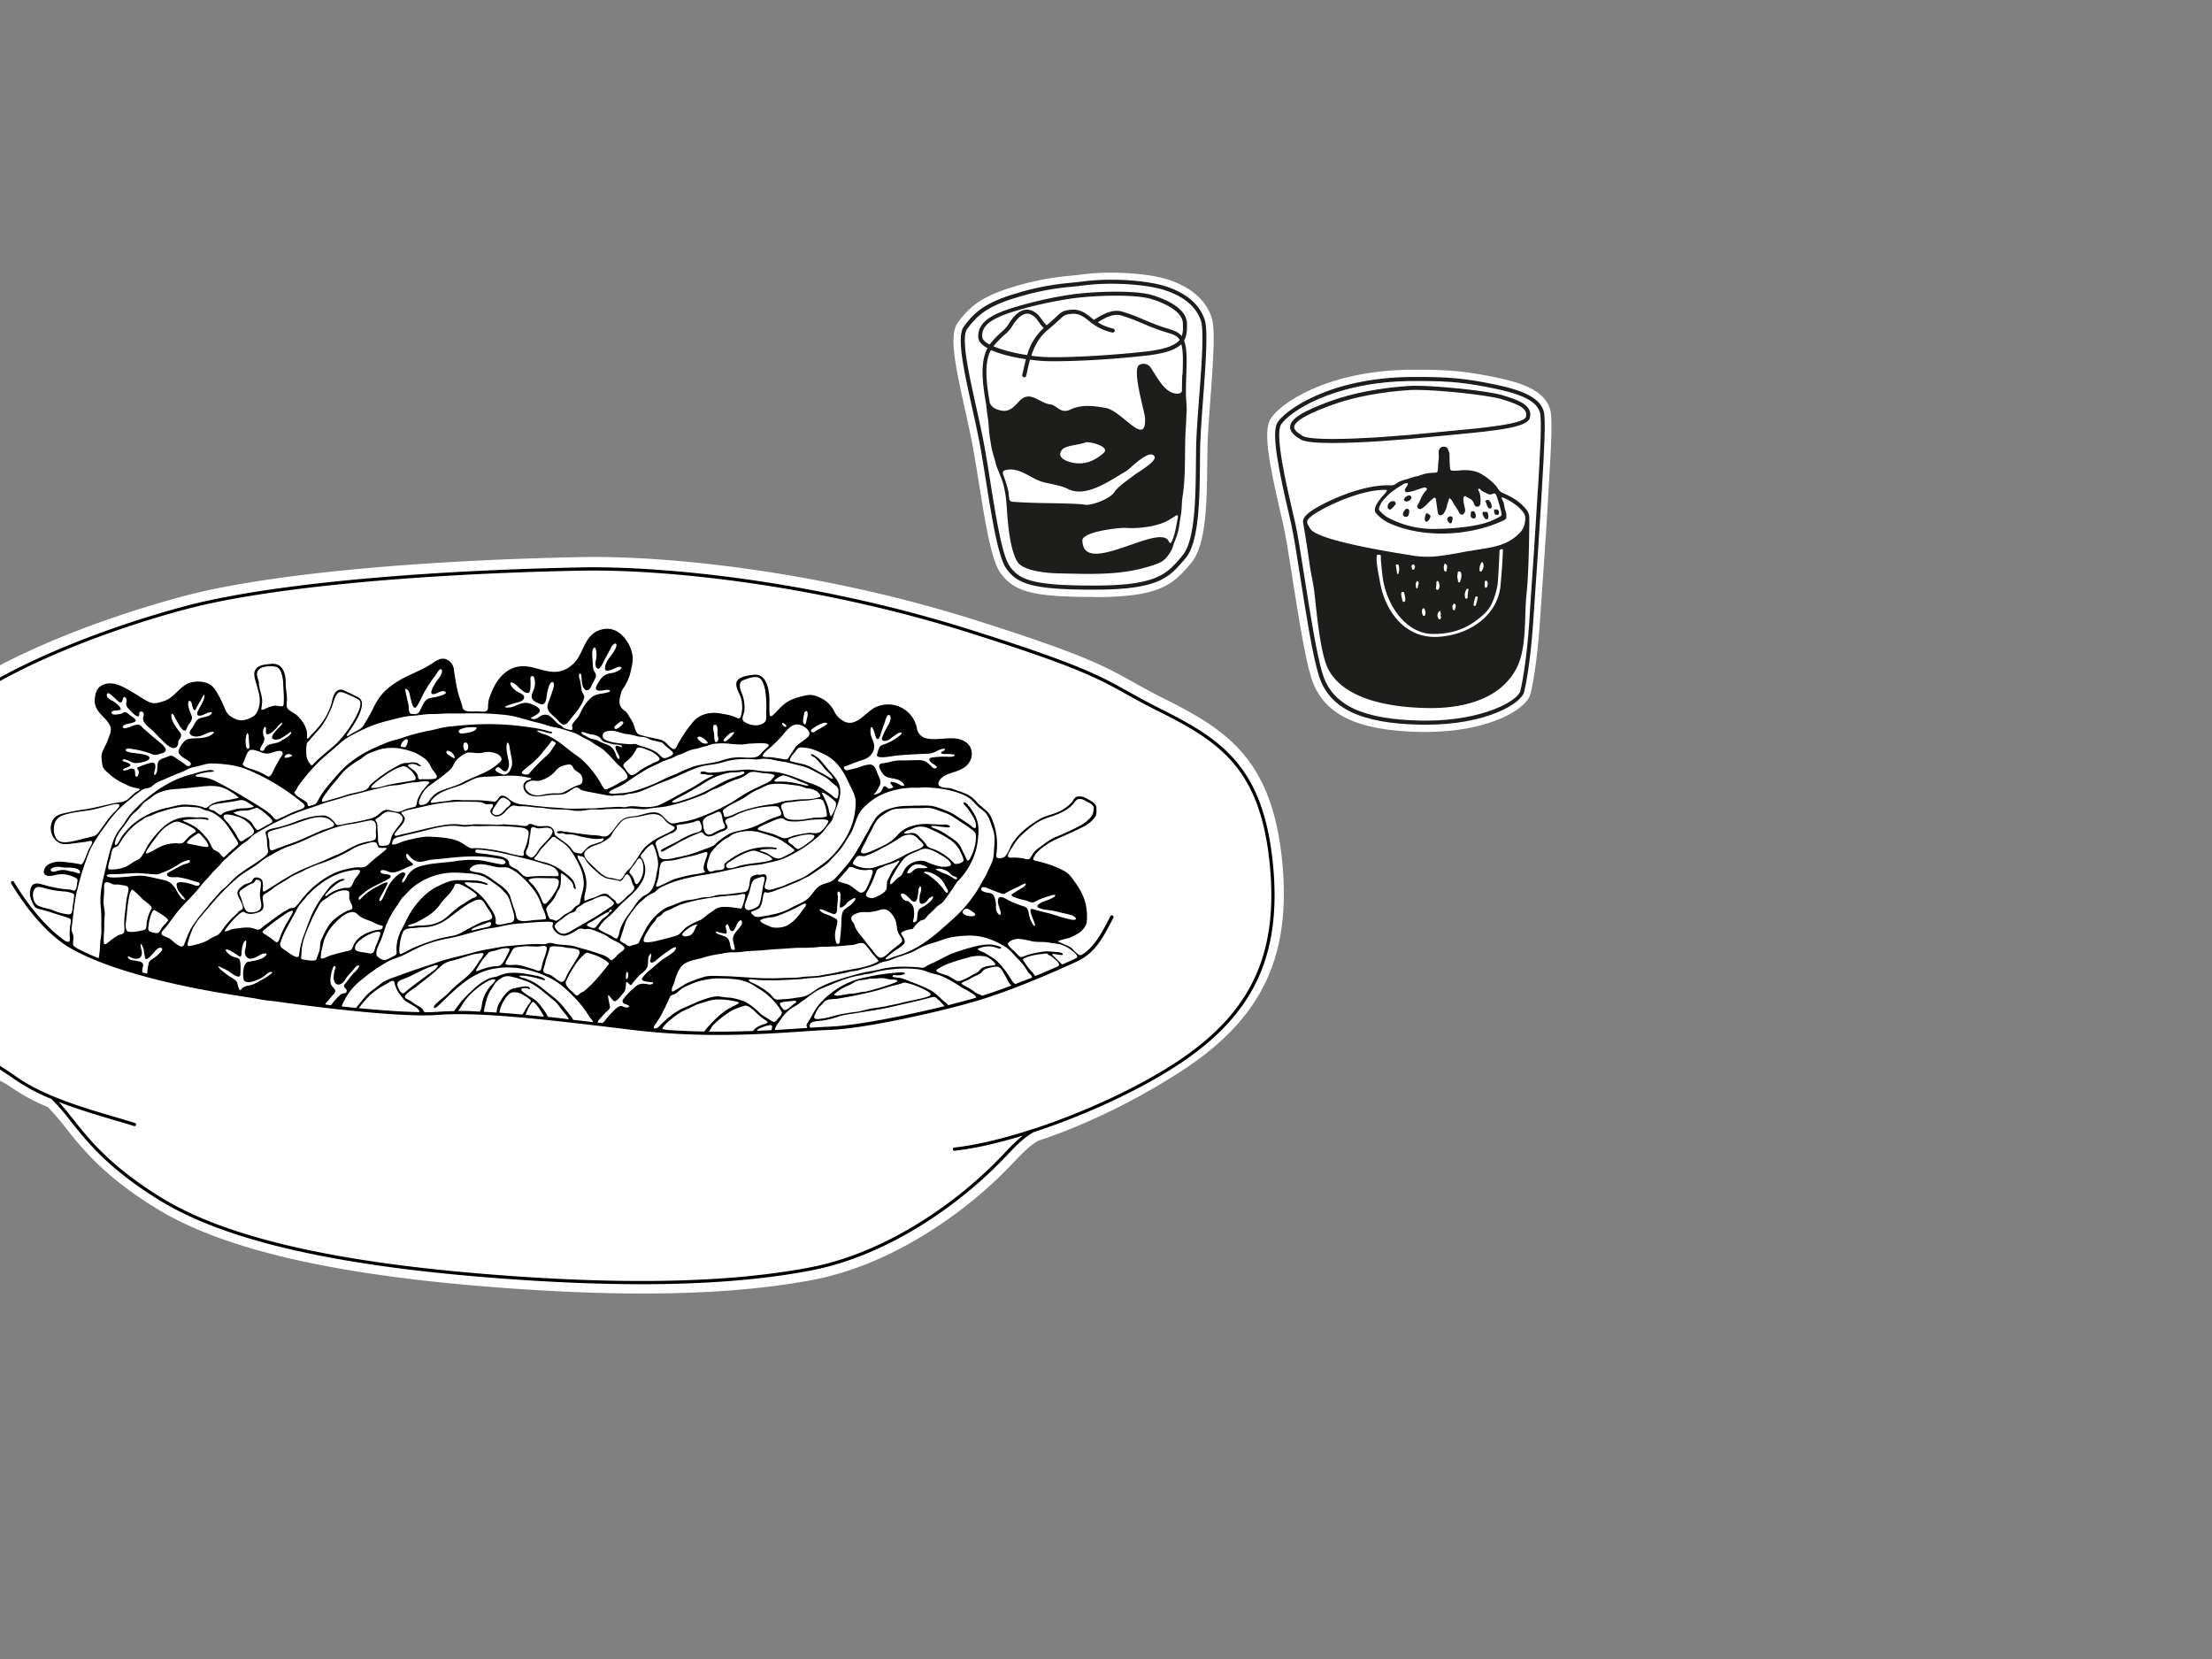<svg id="Ebene_1" data-name="Ebene 1" xmlns="http://www.w3.org/2000/svg" viewBox="0 0 1202 901.5"><rect x="0" y="0" width="1202" height="901.5" fill="#808080" stroke="none"/><defs><style>.cls-1{fill:#fff;}.cls-1,.cls-2,.cls-3{fill-rule:evenodd;}.cls-3{fill:#1d1d1b;}</style></defs><title>illu_pasta_desert_1200x600</title><path class="cls-1" d="M349.1,702.9c-25.71,0-54.73-1.31-86.23-3.89-84.45-6.92-142.49-20.68-177.43-42.07-28.64-17.52-40.37-32.29-49.8-44.15A124.11,124.11,0,0,0,26,601.57,106.26,106.26,0,0,1,5.42,590.41c-3-2.15-8.35-4.43-12.18-6.85l-2.13-1.35a4.58,4.58,0,0,1-.83-.42c-.86-.56-1.84-1.18-2.79-1.89-23-14.85-45.84-35.54-56.79-73.19-14.13-48.61-5.26-84.88,28.76-117.59,29.94-28.79,93.19-52.61,140.76-65.29,42.79-11.41,123.51-19.31,215.91-21.12q3.24-.06,6.72-.06c47.53,0,126.65,8.94,206.15,34,59.51,18.79,70.94,25.17,86.76,34,4.8,2.68,10.22,5.7,17.56,9.37,33.74,16.87,58,33.06,63.42,88,5,50.75-10.52,84.24-51.77,112-21.13,14.2-51.32,30.19-80.84,39.88-4.69,2.72-8.12,6.29-12.81,11.19A235.2,235.2,0,0,1,532,649.48c-16.32,13.85-49.76,38.24-90.28,46C415.38,700.46,385.08,702.9,349.1,702.9Z"/><path class="cls-2" d="M691.73,469.66c-5.17-52.8-27.5-67.72-61-84.46-7.44-3.72-12.91-6.77-17.74-9.46-15.59-8.69-26.85-15-85.93-33.63-83.46-26.36-166-34.66-211.43-33.78-92.07,1.81-172.38,9.64-214.85,21-47,12.54-107.75,36-137.08,64.2C-69,424.92-77.47,459.82-63.86,506.64c11.13,38.3,35.38,56.36,55.06,69,.85.64,1.75,1.22,2.65,1.8a.32.32,0,0,0,.2,0l2.73,1.73c3.9,2.46,7.58,4.78,10.65,7a104.74,104.74,0,0,0,20.49,11,120,120,0,0,1,10.61,12.23c9.21,11.59,20.68,26,48.64,43.13,34.34,21,91.73,34.56,175.47,41.43,31.51,2.58,60.05,3.88,85.86,3.88,35.56,0,65.94-2.46,91.79-7.38,39.51-7.53,72.24-31.41,88.24-45a231.83,231.83,0,0,0,19-18.06c5.08-5.3,8.77-9.14,14.21-12.2,28.1-9.19,58.56-23.21,80.18-37.74C681.61,550.81,696.51,518.56,691.73,469.66Zm-50.8,106.39c-21.45,14.42-51.66,28.34-79.54,37.47a.86.86,0,0,0-.36.1l-.07,0c-15.51,5.06-30.27,8.62-42.38,9.95a.87.87,0,0,0,.09,1.74h.1c10.71-1.17,23.49-4.08,37-8.22a93.88,93.88,0,0,0-9.54,9.11,230.51,230.51,0,0,1-18.84,17.94c-15.86,13.46-48.31,37.15-87.43,44.6-44.46,8.47-102.42,9.6-177.18,3.48-83.46-6.84-140.61-20.31-174.71-41.18-27.7-17-39.06-31.24-48.19-42.72-2.77-3.49-5.27-6.62-7.94-9.51,10.37,4,21.1,7.21,30.06,9.83,3.94,1.16,7.67,2.25,10.81,3.26a.87.87,0,1,0,.53-1.66c-3.16-1-6.89-2.11-10.85-3.27C46,602.15,23.35,595.5,8.46,584.8c-3.12-2.24-6.82-4.58-10.74-7.05-20.2-12.75-47.87-30.21-59.9-71.59-13.59-46.74-5.48-80.06,27.11-111.39C-6,366.78,54.42,343.47,101.24,331c42.34-11.29,122.51-19.11,214.44-20.91,45.25-.88,127.62,7.41,210.88,33.7,58.91,18.6,70.11,24.85,85.61,33.49C617,380,622.5,383,630,386.76c33,16.48,54.94,31.16,60,83.07C694.7,518,680,549.77,640.93,576.05Z"/><path class="cls-2" d="M604.59,497.48a.88.88,0,0,0-1.18.36l-1,1.91c-3.87,7.36-7.31,13.89-13.36,18.34-.55.31-1.09.65-1.55.87-1.52.71-4.44-3.22-5.57-4.08-.73-.56-7-3.14-7-3.32.05-.54,5.85-1.73,6.63-2.1a29.71,29.71,0,0,0,5.44-3c1.38-1.12,3.36-3.5,3.53-5.3a34.39,34.39,0,0,0-.23-8.13c-.76-5.1-3.27-9.8-6.3-13.9-1.44-1.95-2.91-4.16-5-5.44a52.74,52.74,0,0,0-8-3.64,75.56,75.56,0,0,0-7.4-2.13c-.55-.15-2.51-.32-2.12-1.39a9.32,9.32,0,0,1,1.83-3.05c3.14-3.48,7.87-6.3,12.13-8.11,4.88-2.08,9.69-4.28,14.36-6.71a17.55,17.55,0,0,0,5-4.34c1.3-1.61,1-3.56,1-5.47,0,0,0,.08,0,.15h0v.18c0-.08,0-.13,0-.18,0-2.58-3.79-4.28-5.77-5.31a6.65,6.65,0,0,0-4.82-.76c-1.47.36-1.91,2.08-2.84,3.1a22.06,22.06,0,0,1-8.06,5.48c-3.14,1.31-6.88,2-9.79,3.79-5.58,3.39-11.57,7.93-14.81,13.71-1.11,2-2.18,5.58-4.21,6.86a4.49,4.49,0,0,1-2.33.46c-2,0-2-.88-1.7-2.7a35.41,35.41,0,0,0-3-19.84c-1.29-2.87-3.87-4.33-6.09-6.36-1.14-1-2.16-2.23-3.25-3.32a16.84,16.84,0,0,0-4.83-3c-1.61-.76-3.3-1.17-5-1.77a11.64,11.64,0,0,0-3.82-1.13c-1.71-.05-6.24-.22-5.47-3,.7-2.53,3.56-4,5.84-4.83,2.94-1,5.75-1.69,8.35-3.5,5.2-3.62,5.36-11.6-.77-14.45s-13.39.26-19.87-1.19a6.62,6.62,0,0,1-5.32-5.47,15.92,15.92,0,0,0-22-11.65c-5.45,2.15-10.65,11.16-17.28,8a11.83,11.83,0,0,1-5.68-5.69,15.6,15.6,0,0,0-6.71-6.85c-2.8-1.54-5.5-2.37-8.65-1.7-3.47.74-7.14,1.68-10.18,3.59-2.75,1.74-5,4.54-7.33,6.75-1,1-2.1,1.65-2.22-.28-.15-2.27-.13-4.55-.09-6.83.09-5.18-1.18-15.24-8.28-14.45-2.5.28-7.23.79-8.95,2.9-2.09,2.57.64,6.69,1.59,9.18a17.3,17.3,0,0,1,.37,9.46c-.24,1-.57,2.58-1.91,2.08a29.8,29.8,0,0,0-5.28-1.84c-3.38-.58-6.29-1.39-9.78-.93a14,14,0,0,0-9.24,4.76,63.68,63.68,0,0,0-5.94,8.23,35.1,35.1,0,0,0-2.46,4.16c-.59,1.32-1.43,3.23-3.07,2-2.5-1.88-3.51-4.11-6.75-4.84-3.55-.81-7.39-1.47-10.85-2.57-2.38-.76-2.7-4.87-3.75-6.8-.85-1.55-1.86-3-2.74-4.53s-2.27-1.93-3.27-3.2c-2-2.49-1-5.47-.25-8.38.43-1.64,1.62-2.76,2.34-4.25a28,28,0,0,0,2.38-5.4c.73-2.92,1.75-6.79,1.53-9.8a19.1,19.1,0,0,0-3.31-8.72c-3.62-5.39-9-8.1-15.33-5.5s-7.57,9-10.73,14.33c-2.85,4.81-7.75,8.26-13.51,8.09-6.62-.21-12.19-3.87-19-2.89s-11.72,6.71-14.35,12.88a44,44,0,0,0-1.88,4.81,23.59,23.59,0,0,0-.5,4.9c-.21,2.34-2.79,2-4.63,1.83-2.46-.26-8.52.92-9.18-2.07-.69-3.15-2-6-2.7-9.15-.84-3.79-1.48-7.52-2-11.36a6.83,6.83,0,0,0-3.33-5.35c-3.08-1.83-5.85,0-8.46,1.77-5.94,4-12.89,6.09-18.93,9.9a40.4,40.4,0,0,0-7.54,5.9,34.79,34.79,0,0,0-5.79,9c-1.52,3-3.13,5.79-4.9,8.69s-4.91,3.31-7.59,5.36c-1.24,1-2.38.87-1.15-.76,1.05-1.4,2-2.86,2.95-4.34,1.84-2.93,3.76-6.2,4.5-9.6.69-3.14.19-4.88-2.81-6.24-1.43-.65-2.74-1.41-4.22-2s-3.07-1.92-4.75-1.6c-3.13.59-3.81,4.41-4.42,7a32.52,32.52,0,0,1-4.44,9.7,50.17,50.17,0,0,1-6.63,7.84c-.38.39-1.47,2.07-2.08,2-.37,0-.27-1.15-.21-1.78.1-3.25-1.6-6.46-3.66-8.86A13.38,13.38,0,0,0,160,387.7c-1.21-.72-3.63-1.93-4.06-3.39s.05-3.42,0-4.85a50.52,50.52,0,0,0-.52-5.1c-.39-3.53.21-6.81-1.48-10.11-1.56-3-3.89-3.83-7.14-3.46-2.58.29-5.58.44-7.51,2.44s-.88,5.21-.2,7.67c.93,3.39,2.43,7.68,2,11.22-.32,2.6-1.33,6-3.67,7.29-2.81,1.61-6.21,2.8-9.39,1.33-2.65-1.22-4.46-2.36-5.62-5.18a68,68,0,0,0-4.44-9.14c-1.37-2.31-2.94-4.38-5.57-5.28a15.66,15.66,0,0,0-8.24-.41c-6.14,1.35-9,8.19-14.93,10.18-2.56.86-5.43,1.82-8,.65-3.09-1.39-6-3.57-9-5.28C67,373.22,60.47,369,54.55,372.93c-2.35,1.54-2.91,4.84-3.08,7.47-.19,3,1.32,5.52,3.29,7.7,1.74,1.91,3.75,3.66,4.93,6,1.42,2.82-.36,5.75-1.26,8.44-1,2.88-3.51,5.93-3.25,9.07a26.1,26.1,0,0,0,.63,4.76c.44,1.59,2,2.79,3.2,3.87a28.09,28.09,0,0,0,8.17,5.45c1.39.58,2.7,1.43,4.14,1.89s2.79.57,4.18,1c1.55.43-1.35,1.66-1.83,2a47.57,47.57,0,0,0-3.57,3.15,7.62,7.62,0,0,1-4.57,2.16c-6.67.88-13.13,3.05-19.86,4-3.09.41-6.16,1-9.21,1.67-2.41.51-5.61,1.09-7.2,3.24-4.05,5.48-.29,14.44,6.82,13.91,3.34-.25,6.76-.82,10.09-1.2.68-.08,3.26-.87,3.77-.35.74.76-1.44,3.84-1.79,4.55-.54,1.09-2.84,8.29-4.1,8a87,87,0,0,0-10.31-1.42,12.47,12.47,0,0,0-7.79,1.64c-1.55,1.05-3.37,4.39-1,5.65,1.7.92,3.94.13,5.68-.23a15.29,15.29,0,0,1,10,1.45c2.32,1.1,1.31,1.7,1.19,3.91,0,.71-.64,3.79-1.87,3.26-1.81-.79-3.91-.69-5.83-.94a69.28,69.28,0,0,1-9.61-2c-2.82-.77-6.52-2.21-7.75,1.46s0,6.52,1.73,9.67c.83,1.51,2.46,1.67,4,2.09,2,.54,4,1.1,5.89,1.75,3.1,1,6.21,1.88,9.31,3,1.45.52.56,3,.44,4a37.29,37.29,0,0,0-.2,6.48c.16,2.93-.55,2.4-2.26,2-12.84-8.89-23-23.76-28.09-32.3a.87.87,0,0,0-1.5.9c5.68,9.47,17.43,26.63,32.31,35.21,16.25,9.38,44.66,17.88,80,24,6,1,12.7,2.11,19.81,3.18,2.07.42,4.14.8,6.22,1.09,1.54.22,3.1.37,4.65.5,33.19,4.71,71.55,8.77,88.79,7.45,22.22-1.71,56.27,2.11,105.7,8.14a388.17,388.17,0,0,0,47,2.73c10.06,0,19.35-.34,27.74-.78h.08c6.38-.34,12.25-.73,17.44-1.08,5.85-.4,10.91-.74,14.9-.86,18.29-.57,58.87-9.55,79.91-15.74,18.86-5.54,43.32-16.17,54.8-21.57,9.51-4.47,13.72-12.48,18.59-21.74l1-1.91A.88.88,0,0,0,604.59,497.48Zm-27.54,16a17.74,17.74,0,0,1,5.34,3c.79.63,4.12,3,2.51,4.13l0,0-.24.12c-2,.95-4.46,2.07-7.18,3.28a1.1,1.1,0,0,1-.79-.35c-.47-.53-5-4.94-5-4.92,0-1.07,5.66.86,5.87,0,.13-1.54-3.84-1.31-6-1.62a20.76,20.76,0,0,0-7.36.46,38.84,38.84,0,0,0-7,1.74c-.76.32-1.94,1-2.78.59-1.12-.52-2.06-1.87-2.92-2.72-.35-.35-4.32-3.59-3.8-4.5,1-1.77,4.27-2.63,6-2.53a59.69,59.69,0,0,1,7.3,1.37c3,.57,6,.08,9,.66C572.36,512.67,574.7,512.64,577.06,513.44Zm-25.3,21.26c-1.09-.56-1.48-1.26-2.36-2.63-1.17-1.81-2.3-3.67-3.64-5.36-2-2.5-3.89-4.84-6.69-6.51-1.5-.89-2.9-1.87-4.44-2.69-.13-.07-4.45-1.56-3-2.12,7.55-2.93,10.86.67,12.24,0,.34-.4,0-.95-1.07-1.21a20.29,20.29,0,0,0-5.27-1,39.2,39.2,0,0,0-9.69,1.59,105.93,105.93,0,0,0-10.19,3.24c-3.63,1.47-7,3.51-10.53,5.15a19.63,19.63,0,0,0-4.16,2.1c-1.18.94-2.93.41-4.3.31a92.82,92.82,0,0,0-11.25-.25,56.54,56.54,0,0,0-9.74,1.52c-3.64.79-7.22,1.24-10.85,2.21-7.2,1.92-14.4,3.9-21.07,7.31-2.9,1.48-5.51,4-8.58,5a28,28,0,0,1-4.63.77,41.44,41.44,0,0,1-5.85.74c-1.32,0-4,.53-5.18.1s-2.3-2.27-3.27-3.12a42.77,42.77,0,0,0-7.85-5.11c-.65-.35-3.39-1.32-3.49-2.09-.12-1,2.78-.42,3.32-.35,3.71.46,6.26.24,10,.37,1.81.06,5.07-.17,6.88-.24s8.21-.38,9.69-.62c2.08-.34,8.17-.62,9.74-.95,2.29-.48,11.27-1.73,14.57-2.72,1.5-.45,3.06-.42,4.57-.76s3.18-1,4.79-1.34,3.15-.93,4.73-1.43c1.36-.43,2.51-1.26,3.84-1.69,1.55-.5,3.18-.72,4.73-1.23s3.25-1.42,4.94-1.89,2.4-.8,4.16-1.43a30,30,0,0,0,4.51-1.88,40.35,40.35,0,0,1,8.9-3.94c3.31-.9,6.52-2.28,9.85-3.09a56.13,56.13,0,0,1,9.84-1.08,30.2,30.2,0,0,1,11.41,1.77,44.65,44.65,0,0,1,8.62,4.11c2.77,1.65,4.73,4.32,7,6.58a31.78,31.78,0,0,1,5.42,7c.66,1.14,2,1.74,2.38,3.06a2.37,2.37,0,0,1,0,.32C557.83,532.33,554.81,533.53,551.76,534.7Zm-18.09,6.4c-.9-.75-2.6-1.1-3.64-1.84a30.66,30.66,0,0,0-3.62-2.45c-.44-.22-4-2-3.94-2.43.07-.63,3.17-1.71,3.74-2a39.74,39.74,0,0,1,4.16-2.25,7.41,7.41,0,0,0,3.71-2.57c1-1.21,2.8-1.5,4.23-1.86,1.23-.31,3.34-.75,4.54-.17,1.51.73,2.43,3.19,3.31,4.5s2,4.46,3.58,5.45C544.3,537.53,538.83,539.48,533.67,541.1Zm-18.33,5.08a28.74,28.74,0,0,0-2.8-2.47c-2.47-2.25-4.5-4.48-7.51-6a100.71,100.71,0,0,0-10.28-4.34,43.6,43.6,0,0,0-4.85-1.81c-1.52-.37-3.12-.38-4.66-.74-.28-.07-.24-.5-.13-.67.34-.51,1.21-.3,1.69-.22,1,.17,5.06-.19,4.9-1.11-.25-1.08-6.52-.05-9.77.21A98.88,98.88,0,0,0,470.88,531a43,43,0,0,0-19.09,8.52,41.47,41.47,0,0,0-7.3,7.06c-2.12,2.88-3.65,6.09-5.54,9.12a3,3,0,0,0-.7,1.49c0,.46.37.92.36,1.38l-3,.2c-4.4.3-9.28.62-14.53.92-.07-1.55,2.49-4.58,2.95-5.35a22.3,22.3,0,0,1,5.85-6.29c1.14-.85,2.51-1.38,3.66-2.27,1.36-1.06,2.81-2,4.18-3,3-2.28,5.8-4.48,9.33-5.89,6.44-2.57,13-5.73,20-6.82,1.56-.25,3.13-.78,4.71-.88a17.75,17.75,0,0,0,3.94-.94,58.93,58.93,0,0,1,9.12-1.55,60.63,60.63,0,0,1,14.13,0,24.59,24.59,0,0,1,6,1.76c2.12.8,4.36.93,6.47,1.84A65.5,65.5,0,0,1,522,536.2c1.66,1.11,3.52,1.76,5.15,2.93,1,.73,3.15,1.61,3.3,3l-.39.12C525.84,543.45,520.81,544.8,515.34,546.18Zm-64.75,11.69c-2.86.09-6.26.29-10.09.54-.58-.32-.76-1-.17-2.16s3.64-1.44,4.9-1.53a42,42,0,0,0,10.28-2.33c3.18-1.08,6.43-1.35,10-1.94,6.64-1.11,13.35-2,19.89-3.57,6.94-1.65,13.55-3,20.58-4.93,1.78-.48,2.25-.33,3.54.94a31.24,31.24,0,0,1,3.26,3.28c.15.2.29.37.43.54C491.84,552,464.6,557.44,450.59,557.87Zm-7.57-7a30,30,0,0,1,1.89-3.39c.74-.91,1.64-1.41,2.34-2.42,1.8-2.59,5-2,7.83-2.41,6.23-1,12.55-2.28,18.7-3.74,3-.72,6-1.69,8.91-2.61,2.74-.85,5.48-1.23,8.17-2.33,1.78-.72,15.41,4.6,14.85,6.47-.39,1.29-6.8,2.44-8.2,2.76-4,.91-5,1-7.62,1.72-2.84.74-4.9,1-7.8,1.69-2.75.66-6.24,1-9,1.48s-5.46,1.52-8.21,1.77c-1.39.12-2.83.36-4.2.59-1.8.31-3.07.51-4.68.86-3,.65-5.87,1.69-8.9,2.1-2.27.31-6.24,1.12-4-2.53C442.92,551.06,442.85,551.18,443,550.89Zm18.22-15.49c1.34-.59,2.5-1.36,3.77-2.06a10.72,10.72,0,0,1,4.1-.87c1.29-.15,2.89-.66,4.19-.69,2.82,0,4.26-.35,6.11-.27s3.14.63,5,.77c.86.06,2.91-.19,3.24.84.25.83-16.31,5.87-18.1,5.8-1.46-.06-3.16.66-4.64.82-1.73.2-3.44.27-5.16.58-1.52.28-3,.51-4.58.74-.09,0-2.54-.11-1.66-.92h0A24.39,24.39,0,0,1,461.24,535.4Zm-49.61,24.73c-.31-.22-.26-.54.6-1a20.79,20.79,0,0,1,5-1.88c2.67-.7,2.63.32,2,2.51C416.77,559.9,414.25,560,411.64,560.13Zm-26.5.42c1-.91,1.54-2.71,2.58-3.75a61.48,61.48,0,0,1,7.86-6.36c2.73-2,5.76-2.9,8.95-3.92,2.42-.77,6.22,3.7,7.88,5.14a27.86,27.86,0,0,0,3.85,2.86c1.7,1,.42,1.55-.76,1.9a19.15,19.15,0,0,0-4.66,2.08c-.83.52-1.11,1.23-1.68,1.71C401.7,560.51,393.67,560.66,385.14,560.56Zm-22.68-.91c-.74-.16-1.47-.32-2.21-.44-1.19-.19,2.22-3.49,2.56-3.77,3-2.48,6-5.1,9.61-6.64,1.94-.83,3.81-1.78,5.71-2.68,1.73-.82,3.64-1.15,5.43-1.8,4-1.45,7.54-1.42,11.65-.94a40.45,40.45,0,0,1,5.67,1.06c2,.53-2,2.11-2.33,2.27a35.65,35.65,0,0,0-9,6.34,50.9,50.9,0,0,0-3.91,4,32,32,0,0,0-2.94,3.47C376.22,560.41,369.44,560.13,362.45,559.65Zm-37.61-4c-.27-.72,1-1.85,1.4-2.3.94-1,1.78-2.05,2.71-3s2.16-1.6,2.47-2.84c.24-.93-1.5-6.53-.8-6.7.39-.1,2.24,2.94,3.21,3.22,1.34.39,3.84-3.26,4.66-4.14,1.59-1.69,1.52-3.27,1.72-5.49s2.17,1.59,2.87.76a57.45,57.45,0,0,1,4.2-5c1.52-1.43,3.93-2.88,4.57-5s-.21-4.76,1.37-6.57,0,3.52,0,3.61c.64,2.32,3.67-.69,4.34-1.25a55.58,55.58,0,0,1,6-4.47,11.15,11.15,0,0,1,2.88-1.7c2-.45.26,1.92-.24,2.35-2,1.72-4.35,3-6.47,4.52s-3.92,3.29-5.9,4.95a20.69,20.69,0,0,0-4.85,4.92c-1.14,1.85,4,2.1,4.68,2.15,2.53.16,1,1.17-.43,1.32l-.26,0c-3.08-.54-5.14-1-7.68,1.18a41.43,41.43,0,0,0-6.6,6.75,1.55,1.55,0,0,0,.61,2.47c.32.15,3.59,1.18,2.4,1.78-1.37.68-2.45,0-3.72-.45-1.1-.35-2.7.77-3.45,1.49a61,61,0,0,0-6.07,6.69,3.82,3.82,0,0,1-1.16,1Zm-27.08-3a3.21,3.21,0,0,1-.16-.32c-1-2.34-2.66-4.24-4.11-6.27a16.75,16.75,0,0,0-5.34-4.41,31.28,31.28,0,0,1-4.34-3c-.14-.12-.27-.26-.4-.39a.78.78,0,0,1,.35-1.14,5.15,5.15,0,0,1,3.28.11,6.78,6.78,0,0,0,.79.24c.06,0,.17-.07.22-.14a.3.3,0,0,0,0-.23,1.3,1.3,0,0,0-1-.91,12.37,12.37,0,0,0-1.72-.17c-.59.05-1.24.06-1.88.18-1.37.26-2.72.59-4.09.85a5.94,5.94,0,0,0-3,1.46,18.64,18.64,0,0,0-3.78,4.43c-.28.48-.55,1-.85,1.45a11.08,11.08,0,0,0-1.84,5.2,2.94,2.94,0,0,1-.13.62c-2.34-.16-4.62-.29-6.82-.4a17,17,0,0,1,.68-3.37,33.41,33.41,0,0,1,1.5-5.29,16.05,16.05,0,0,1,2.18-4c.81-1.06,1.38-2.55,2.31-3.46,2.11-2,4.46-3.72,7.53-3.15a69.32,69.32,0,0,1,7.82,2.23c6.12,1.92,11.14,7,16.08,10.89,1.93,1.52,3.13,3.56,4.62,5.49.42.55,2.91,3.18,3.43,4.72C305.27,553.36,301.48,552.95,297.77,552.56Zm-13.89-1.36q-6.49-.59-12.4-1a3.83,3.83,0,0,1,.07-.92,18.67,18.67,0,0,1,4.08-8.11c.13-.14,1.44-1.69,2.37-1.89a8.05,8.05,0,0,1,6.35,1.28c.77.51,1.61.92,2.37,1.45a14.83,14.83,0,0,1,1.67,1.44.6.6,0,0,1,.09.52,2.38,2.38,0,0,1-.41.72A24.92,24.92,0,0,0,285,549.6,18.85,18.85,0,0,1,283.87,551.2Zm2.89-2.65a15.9,15.9,0,0,1,2.26-3.8.88.88,0,0,1,1.41,0,22.59,22.59,0,0,1,2.75,3.49c.66.88,1.17,1.88,1.74,2.83.4.65.41.34.45,1.1a.62.62,0,0,1,0,.18c-3.35-.34-6.59-.66-9.74-.95C286,550.42,286.35,549.47,286.76,548.55Zm-37.88.79a32.47,32.47,0,0,0,2.77-4.24,34,34,0,0,1,6.48-7.19,36,36,0,0,1,7.82-5.27c.45-.22,2.58-.91,3.05-.44.68.69-1.92,2.93-2.38,3.44a21.37,21.37,0,0,0-4.31,8c-.51,1.66-.46,4.62-1.63,6C256.5,549.4,252.57,549.32,248.89,549.33Zm62.54,4.72a6.18,6.18,0,0,0-.65-1.2c-1.25-1.62-2.52-3.23-3.78-4.84a36.33,36.33,0,0,0-7.09-7c-2.79-2.08-5.17-4.4-8.1-6.31a26.18,26.18,0,0,0-8-3.53c-.67-.16-2.64-.92-.82-1.12a15.84,15.84,0,0,1,3.71.31,49.1,49.1,0,0,1,8.44,2.07c1.64.52,1.06-.57.12-1.1a15.07,15.07,0,0,0-4.12-1.28c-5.7-1.16-12.42-2.46-18.13-.68a32.63,32.63,0,0,1-3.46,1.31,18.09,18.09,0,0,0-4,1,30.49,30.49,0,0,0-8.5,6,67,67,0,0,0-6.13,6.12c-1,1.16-1.87,2.37-2.75,3.6a12.65,12.65,0,0,0-1.36,1.93q-4.85.07-9.12.39c-1.93.15-4.15.22-6.58.24-.9-.24-.95-.92-1.64-1.84-.85-1.13-2.48-1.62-3.62-2.38a31,31,0,0,0-4.93-3.14c-3.24-1.37,3.68-5.26,4.77-6.14,2.78-2.23,5.65-4.36,8.41-6.61,1.72-1.4,3.3-3,5-4.43a12.39,12.39,0,0,1,6.54-3.51c4.8-1.06,9.48-3.31,14.37-3.89.68-.08,3.19-.76,2.7.63a20,20,0,0,1-2.36,3.6,38.53,38.53,0,0,1-5.25,7c-3.49,3.39-7.54,6-10.84,9.64-1.93,2.1-4.24,3.65-6.33,5.56-.61.56-2,1.67-2.11,2.55-.15,1.46,1.65,0,2-.27,7.92-7.44,15.77-16.14,26.51-19.45,11.44-3.53,24.09-1.2,34.59,4.09,5.32,2.68,9.16,6.36,13.27,10.54a57.52,57.52,0,0,1,5.83,7c.84,1.17,1.58,2.33,2.35,3.55.41.65,1.73,1.93,1.93,2.86ZM195,547.84c.74-1.07,1.57-2.09,2.4-3.09a36.53,36.53,0,0,1,7.7-7.15c1.71-1.15,3.48-2.19,5.29-3.17,1.2-.66,3.5-2.65,4-.37.73,3.57,2.65,6.13,4.87,8.84,1.25,1.53,2.74,2,4.36,3,.88.55,4.59,2.52,4.2,3.85a.9.9,0,0,1-.11.22C218.72,549.84,207.34,549,195,547.84Zm-18.1-2c-.15-.25-.08-.58.37-1,1.47-1.39,2.63-3.11,4-4.6,2.15-2.35,0-2.91-1.2-4.95s0-7,.74-9.18c.09-.25.8-1.77,1.35-1s-.1,1.43-.26,2.08c-.41,1.69-.91,4.07-.34,5.77.67,2,2.18,2.62,4,1.53s2.3-3,3.63-4.39,2.69-3.05,4-4.6c.52-.61,2.41-1.69,1.77,0-.17.43,0-.05,0,0-.53,1.35-2.56,3-3.52,4.13-1.39,1.64-2.58,3.43-4,5.06-1.57,1.85.74,2.19,1,3.6a1.47,1.47,0,0,1-1.25,1.45,3.74,3.74,0,0,0-2.68,1.23,30.31,30.31,0,0,0-4.42,5,.83.83,0,0,1-.37.27Zm-99.45-17.4a.84.84,0,0,1-.05-.09c-.38-1.37.3-2.5.36-3.81.09-2-2.14-2.08-3.64-2.4-1.3-.27-3.29-.28-4.26-1.33-.72-.77-.48-1.46.59-.88,2.06,1.12,5.46,2,6.46-.82.66-1.86-.58-3.84-.51-5.75.06-1.65,1.62,2.22,1.71,2.63a41.26,41.26,0,0,0,.77,4.6c.61,1.82,3-1.2,3.56-1.73,1.16-1.07,2.23-2.85,3.61-3.59s2.89,0,1.64,1.62c0-.06.07-.08,0,0h0a21.08,21.08,0,0,1-3.42,3.23c-1.13.93-3.27,1.79-3.48,3.41a45.78,45.78,0,0,0-.82,5.2.58.58,0,0,1-.1.34ZM57.14,479.73c1.06-.86,3,.2,3.93.68a4.37,4.37,0,0,0,2.35.2,18.16,18.16,0,0,1,3.06.41c1.94.21,3.72.45,3.32,2.82-.35,2.14-1.08,4.21-1.24,6.39-.31,4.27-1.27,8.52-1,12.78v.08c.08,1.06.25,2.84-.3,3.79-.45.78-2.26,1-3,1.33a37,37,0,0,0-5.19,3.67c-1.38,1-2.64,2.28-2.71-.22-.09-3.07.39-6.15.27-9.23a51.48,51.48,0,0,1,.3-5.24c.14-2.33-.68-4.56-.66-6.89,0-1.94.21-3.9.33-5.84C56.67,483.4,56.21,480.48,57.14,479.73Zm78.7-42.86c1.34.85,3.28,1.4.84,1.89a22.4,22.4,0,0,1-4.67.49c-2.87,0-5.38.9-8.13,1.56a7.46,7.46,0,0,0-2.71,1.07c-.57.42-1,1.24-1.84.78-1.12-.66-2-1.59-3.2-2.15-.55-.26-2.84-.52-2.54-1.45.68-2.12,5.92-2.45,7.78-2.75,2.86-.46,5.75-.77,8.57-1.42.07,0,.06,0,0,0C132.4,434.32,133.87,435.62,135.84,436.87ZM220,402c1.58-.81,1.79.12,1.45,1.51-.21.85-.59,2.45-1.68,2.56-.49,0-2.35-.16-2-1-.1.21-.17.38,0,0l.07-.16-.05.12A5.55,5.55,0,0,1,220,402Zm4.63,6.65a26.86,26.86,0,0,1,6.08,3.53c2.17,1.57,2.75,3.31,4,5.56.91,1.62,4.62,4.88,1.34,5.44-2.63.44-5.21.09-7.83.33-1.18.11-1-1.6-1.25-2.32a7.58,7.58,0,0,0-2.67-3c-.42-.34-2.82-1.77-2.5-2.37.44-.82,2.68-.73,3.42-.59,1.13.21,2.16,1.07,3.22,1.24s-.91-1.42-1-1.46a6.86,6.86,0,0,0-4.9-.51,14.22,14.22,0,0,1-2.51.1,9,9,0,0,0-3.17,1.13,64.71,64.71,0,0,0-8.93,5.39,61.74,61.74,0,0,0-6.46,5.1,5.23,5.23,0,0,0-.75,1,4.62,4.62,0,0,1-3.16,2.41c-2.82.94-5.82,1.27-8.66,2.18-3.25,1-6.5,2-9.8,2.9-.51.14-3.63,1.22-3.92.9-.88-1,1.34-3.56,1.82-4.31a64.83,64.83,0,0,1,5.27-6.68c2-2.35,3.69-4.84,6-6.84a65.52,65.52,0,0,1,7.87-5.47,41.53,41.53,0,0,1,3.49-2.53,44.83,44.83,0,0,1,4.66-1.86C210.92,405.45,218,406.2,224.58,408.68Zm18-.29c.3-.89,2.16,0,2.57.33a4.68,4.68,0,0,1,1.85,2.89c.22,1.16-1.86-.42-2-.52-.89-.54-2.84-1.37-2.4-2.7Zm2.11,9.73c1.53-1.38,2-3.78,3.56-5.33,1.31-1.32,4.55-3.86,6.47-3.85,2.81,0,5,.76,7.87,0a11.67,11.67,0,0,1,7.28.67c2,.79,3.59,3,1.77,4.57a36.7,36.7,0,0,1-5.93,4.37c-4.53,2.57-9.39,4-14,6.49-3.66,2-7.7,2.93-11.53,4.44a13.44,13.44,0,0,0-5.84,4.05c-1.48,1.76-1.81,3.14-4.15,3.76-2.72.72-3.12-.5-2.12-3.09.82-2.14,2.51-5.15,4.37-6.56C236.61,424.52,240.9,421.61,244.74,418.12Zm10.57-22.87c.46,0,3.86-.42,3.64.47-.54,2.15-5.77,2.69-7.57,2.88-2,.21-3.18-1.43-.94-2.4a13.41,13.41,0,0,1,4.9-1ZM252.89,408c-.94.11-2-4.56.12-4.53,1.66,0,2.16,4.27-.12,4.53Zm23.68,6.81c-.27-2.57-1.12-5-1.3-7.62a11.11,11.11,0,0,1,.19-3.19c.27-1.2,1.22.5,1.27.92h0c.21,1.85.65,3.7,1,5.52.42,2,.88,4.53.17,6.47-.78,2.12-1.73,4-4.24,4-.86,0-4.59-1.7-4.56-2.67,0-.53,1.11-1.36,1.61-1.35.82,0,2.26,1.69,3.08,2.08C276,420,276.71,416.15,276.57,414.8ZM291,424.27c2.74.6,7.05-1.86,9.09-3.54,1.39-1.15,2.31-2.72,3.83-3.72a12.32,12.32,0,0,1,4.65-1.52A2.31,2.31,0,0,1,311.4,417c.57,1.5,2.25,2.2,3.44,3.11a4.43,4.43,0,0,1,1.68,3.91c-.11,1.75-.69,2.11-2.34,2.64-3,1-5.29,2.59-8.1,3.94-1.69.81-4,.4-5.84.51a40.57,40.57,0,0,0-6,.9c-3.07.66-6.37-.13-8.23-2.81-2.32-3.34,2-5.55,4.92-4.91C290.65,424.2,290.24,424.11,291,424.27Zm10.64-19.56c-1.44,1.79-2.32,3.84-4,5.42a96,96,0,0,0-10.24,10.38c-.74.92-4.84.12-3.67-1.14,1.76-1.88,3.79-3.17,5.68-4.85a39.66,39.66,0,0,0,5.18-5.42c1.47-1.91,3.29-3.73,4.63-5.72.57-.85.67-1.1,1.63-.53S302.44,403.69,301.61,404.71Zm-13.18,18.14c1.13.31-1.4,1.07-1.46,1.09a3.32,3.32,0,0,0-2.5,2.48c-.53,2.88,1.73,5.32,4.36,6,3.39.89,6.78-.13,10.18-.43,1.82-.16,3.67-.05,5.48-.23a9,9,0,0,0,4.92-1.84c1.06-.71,2.54-1.93,3.89-2s2,1.33,3.21,1.61c3.7.85,7.46,1.55,11.2,2.21a24.2,24.2,0,0,0,5.17.69,30.07,30.07,0,0,1,4.83-.33c1.54.17,2.66-.54,4.12-.75a26.37,26.37,0,0,0,5.26-1c2.82-1,5.68-2.27,8.44-3.48,3.19-1.4,6.45-2.55,9.67-3.88,5.27-2.18,10-4.75,15.5-6.39,3.07-.92,6.41-1,9.55-1.73s6.37-1.91,9.65-2.15a59.55,59.55,0,0,1,10.47-.05c1.61.18,3.07-.42,4.67-.37a24.93,24.93,0,0,1,6.07.83,44.92,44.92,0,0,0,4.8.79c2.09.36,5.76,1.42,9.86,2.36,3.16.73,6.28,2.57,9.13,4.11,1.46.79,3,1.54,4.35,2.47s2.4,2.19,3.71,3.18c1.13.85,2.37,1.57,2.58,3.11.12.9.24,4.27-.79,4.7-.78.32-2.65-1.72-3.3-2.15-1.41-.92-2.77-1.89-4.14-2.86-2.93-2.07-6.5-3-9.79-4.29-6.53-2.56-13-5.36-20.24-5.32-3.26,0-6.42-.8-9.65-1s-6.28.49-9.47.44c-2.68,0-5.31.72-8,.92-1.59.12-3.25.25-4.85.28-1.13,0-3.47-1.31-4.5-.28-1.34,1.34,2.1,1,2.66,1.19a5.53,5.53,0,0,0,2.08.29c.16,0,3.17,0,1.61.6-4.46,1.79-8.37,5-12.64,7.18-5.36,2.74-10.45,5.83-15.88,8.41-2.45,1.16-6.34,1.42-9,1.28-2.89-.14-6.34-.86-9.18-.06-1.27.36-2.59,0-3.88-.06-1.81,0-3.66.21-5.48.27-3.18.1-6.31.56-9.5.59s-6.58.09-9.87.18-6.51-.41-9.79-.58c-6-.31-12-1.12-18-1.73a12.34,12.34,0,0,1-7.41-3c-1.58-1.3-3.92-3-5.51-.61v0c-.59.89-1.48,2.22-2.69,2.07-1.72-.23-3.47-.36-5.2-.54-3.89-.39-7.89-.19-11.79-.22a37.83,37.83,0,0,0-5.11-.15c-1.53.21-3,.59-4.58.74-1.78.17-3.56.38-5.33.67-1.61.26-3.23.41-1.64-1.51,4-4.79,10.28-5.85,15.81-8,2.65-1,5-2.63,7.71-3.59,3.09-1.1,6.12-.9,9.33-1.1C274.62,421.43,281.51,421,288.43,422.85Zm130.83,44.44c-2.38,1-5.45,1.24-8,1.62a83.23,83.23,0,0,0-9,1.42c-1.47.38-6,2.39-7.29,1.06-1.72-1.79,2-3.34,3.22-4.16a35.69,35.69,0,0,1,10-4.82c1.86-.52,3.69.39,5.39,1,1.26.45,2.54.88,3.75,1.45.28.13,3.14,1.95,2,2.44Zm-2.63-3.7a27.74,27.74,0,0,0-3.4-1.2c-1.44-.52,1.81-.87,1.94-.87a36.47,36.47,0,0,1,5-.14c.31,0,1.6.39,1.8,0s0-.68-.46-.74a33.39,33.39,0,0,0-17,2,39.4,39.4,0,0,0-6.66,3.58,32.35,32.35,0,0,0-3.64,2.68c-1.47,1.31,0,1.41-.73,2.82s-3.29,1-4.45,1.21-3.27,1.3-4.09.17c-1.69-2.3-.22-5.43.58-7.92a7.27,7.27,0,0,1,1.53-2.82,30.71,30.71,0,0,1,2.88-3.23c1.15-.91,2.24-2,3.44-2.79,1-.72,2.35-1.18,3.31-2,2.18-1.82,6.47-2.57,9.24-2.76a22.84,22.84,0,0,1,8.8,1.31c3.15,1,6.38,1.82,9.29,3.44a60.47,60.47,0,0,1,7.73,5.54c.76.58-6.73,4.15-7.54,4.4C421.23,467.22,419.17,464.89,416.63,463.59Zm-34.23,8.91h0c.1.92,1.55,1.16-.09,1.68a41,41,0,0,1-5,.93,86.76,86.76,0,0,0-11.08,2.66c-1.07.34-9.13,4.6-9.53,4.06-.66-.9.33-2.25.57-3.11a26.68,26.68,0,0,0,.91-5.19,12.74,12.74,0,0,1,.92-4.27c1-1.69,3-1.47,4.76-1.57,3.54-.2,6.89-1.57,10.37-2.18,1.55-.27,3-.68,4.52-1.09.84-.23,4.84-1.82,5.45-1.29s-.52,3.14-.78,3.94c-.57,1.78-1.25,3.52-1.06,5.42C382.39,472.29,382.33,471.75,382.41,472.5ZM335.11,510c-.86.25-2.22-1.09-2.91-1.49s-7.41-3.23-7-4.07a21.5,21.5,0,0,1,5.46-6.23c2.38-2,4.32-4.36,6.54-6.53,4.38-4.28,9.13-7.61,12-13.22a12.79,12.79,0,0,0,1.29-7.75c-.18-.84-.48-1.66-.7-2.49-.29-1.13-1.3-1.79-1.6-2.79-.24-.8,1.41-2.2,1.8-2.8a11.31,11.31,0,0,1,3.08-3.07c.9-.62,1.42-1.25,2-.14a19.26,19.26,0,0,1,1.7,4.6,39.84,39.84,0,0,1,.77,4.15,13.42,13.42,0,0,1-.44,5c-.58,2.89-.8,5.45-1.93,8.21a8.89,8.89,0,0,1-4.64,5.08c-2.39,1.09-4.59,4.07-6,6.2-2.91,4.38-7,8.8-8,14.17-.1.51-.05.27,0,0C336.43,507.45,335.77,509.81,335.11,510Zm-11.53-6.06h0c-.92.91-3.23-.28-4.17-.72-1.82-.84,2.08-2.4,2.5-2.65.88-.52,8.79-5.65,9-4.94-.24-.05.66-2.05,1.51-1.07.28.32-.66,1-.85,1a1.36,1.36,0,0,1-.55.12,1.07,1.07,0,0,1-.09.62c-.37,1.16-2.88,2.41-3.76,3.29C325.86,501,324.9,502.62,323.59,503.95Zm0,0Zm-12.48,1.52c-2.46,1.45-5.4,3.13-7.89.69-.71-.7-2.21-2.35-1.64-3.4.81-1.47,2.54-2.38,3.84-3.36a27.32,27.32,0,0,1,4.2-3c1.11-.55,3.37-.74,3.55-2.29.12-1,2.24-1.67,2.95-2.35,1.14-1.08,3.28-1.72,4.71-2.3,2.36-1,7.34-4,9.67-1.78a19.81,19.81,0,0,1,2.9,2.54c1,1.35-1.82,2.67-2.6,3.23-6.19,4.47-13,8-19.56,11.92l-.07,0,0,0Zm-11.75-5.93h0c-1.27-.36-1.75-2.91-2.18-4-.7-1.72-.29-2.26.89-3.65a41.11,41.11,0,0,0,3-3.55c.94-1.41,1.33-3.1,2.3-4.47,1.86-2.59,1.35-5.93,1.39-8.9,0-1.21,2.73,1.21,2.89,1.36,1.24,1.19,3,2.51,3.68,4.12.36.82.12,2.25,1.21,2.62.89.3-.33-3-.41-3.18-1-2.75-4.21-4.89-6.48-6.58a29.13,29.13,0,0,0-8-4.23c-1.66-.59-3.4-.85-5.09-1.37-1.89-.59-3.11-.74-1.42-2.3a26.69,26.69,0,0,0,2.62-3.65c.76-1,1.78-1.9,2.62-2.87s1.74-1.85,2.62-2.77c1.1-1.14,1.54-2,3-.89,2.42,1.79,5,3.14,7,5.46a45.33,45.33,0,0,1,5.53,9,24,24,0,0,1,2.69,9.67c.2,3.73-1.4,7-1.94,10.59-.21,1.41-.81,1.64-2,2.3s-1.79,1.8-2.84,2.66c-1.2,1-2.87,1.52-4.15,2.51-.74.58-3.62,3.46-4.59,2.82A7.75,7.75,0,0,0,299.36,499.53Zm-3.12,0h0c-2.38.3-4.79.26-7.19.59-1.89.26-5.79.88-7.45-.28-1.12-.78-1.16-2.86-1.56-4.06-.86-2.61-1.87-5.25-2.56-7.91-1.24-4.71-6.35-7.32-10.1-10.11a19.67,19.67,0,0,0-6.15-3.37c-1.27-.37-7.3-.64-5.7-2.51,3.48-4.09,9.95-1.55,14.4-.72,2.44.45,4.76-.35,7,.67a21.83,21.83,0,0,1,5.7,3.82,47.66,47.66,0,0,1,9.05,10.3,35.31,35.31,0,0,1,2.93,6.81c.28.77,3.14,6.55,1.63,6.76C296.31,499.5,296.37,499.5,296.24,499.51ZM277,501.42h0c-1.61.2-8.13,2.43-7.66-.41.54-3.24-2.34-6.89-4.08-9.5a28.68,28.68,0,0,0-6.81-7.29,46.29,46.29,0,0,0-4.12-2.84c-1-.61-3.13-2.14-.38-1.93,3.39.26,6.66.08,9.87,1.26,1.72.63,1.53-.49.06-1a19.37,19.37,0,0,0-5.83-1.28c-3.34-.07-6.7-.18-10-.13-3.56.06-7.55,2-10.69,3.58-5.74,2.89-10.7,8.27-14.07,13.66-1.86,3-3.25,6.19-4.89,9.29a23.28,23.28,0,0,0-2.91,9.32,16.38,16.38,0,0,0,0,2.49c.21,2.09-.32,2.41-2.12,3.2-1.32.58-3,1.75-4.47,1.89a6.64,6.64,0,0,1-4.12-2.39c-1-2.22,1.09-5.86,1.95-7.87,1.19-2.79,2-5.65,3-8.49a51.83,51.83,0,0,1,6.44-11.41c1.07-1.55,1.69-3.14,3.14-4.44,1.67-1.5,3-3.31,4.75-4.72a35.77,35.77,0,0,1,25.27-8.16c4.59.3,8.75.22,13.12,1.93a30.21,30.21,0,0,1,5.58,3.51,27.32,27.32,0,0,1,5.08,4c1.26,1.39,2.64,2.54,3.37,4.32.83,2,1.44,4.2,2.07,6.3C279.29,496.79,280.83,501,277,501.42Zm.84-.1Zm-10.72-2.14c-.16.14-.07.06,0,0-1.31,1.11-3.72,1.26-5.31,1.9a77.75,77.75,0,0,0-7.31,3.64c-2.84,1.5-4.84,3-8.07,3.7-2.73.57-5.54,1-8.23,1.75a119.83,119.83,0,0,0-12.89,4.57c-2.59,1.08-4.87,2.67-7.49,3.65-1.57.58-.44-6.08-.33-6.87a21.71,21.71,0,0,1,1.48-5c1-2.42,5-2.06,7.11-2.35,3-.4,5.9-.14,8.89-.92a24.16,24.16,0,0,0,7.74-3.58c5-3.41,9.14-7.48,14.68-10a6.16,6.16,0,0,1,3.85-.78c1.36.31,2.31,2.44,3,3.52s4.3,5.59,2.91,6.79C267.12,499.15,267.15,499.12,267.08,499.18Zm-1.43,4.32h0c-.92.25-.33.09,0,0-2.56.68-5.21,1.08-7.76,1.82-2.36.68-2.24-.29-.18-1.21s4.17-1.66,6.31-2.42c.58-.21,2.14-1.1,2.66-.33S266.44,503.29,265.65,503.5Zm-44.08-.24c.77-1.12,3.46-1.3,4.66-2,1.67-.92,3.39-1.81,5-2.78a25.19,25.19,0,0,0,8.21-7.48c2.36-3.38,6.23-6,7.52-9.94,1-3.08,9.7,3.07,11.12,4.28,2.26,1.91.27,2-1.51,2.86-1.93,1-3.65,2.3-5.51,3.4-3.08,1.84-5.63,4.39-8.32,6.73a19.59,19.59,0,0,1-9.41,4.27,57,57,0,0,1-6.56.36C225.17,503.08,223.17,503.86,221.57,503.26Zm-20.28,14.88c-.06,0-2.11-.32-2.76-.46-1.17-.25-5-.43-5.51-1.73-1-2.85,3.22-5.61,5-6.84,1.27-.87,9.55-5,8.55-1.33a50.53,50.53,0,0,1-2.36,6.18c-.69,1.65-.74,4.18-2.95,4.19C202.38,518.14,201.53,518.16,201.29,518.14Zm-26.63,2.77c-1.39.09,1.3-9.72,1.58-10.49a25.5,25.5,0,0,1,5.88-9c2.22-2.29,5-4.89,8.18-5.66a3.91,3.91,0,0,1,3.88,1c1.79,1.86,4.15,2.74,6.54,3.54,2.22.74,4.38,2.37,6.69,2.66,1,.12.46,1.44,0,1.81-.76.57-2.35.48-3.23.67-4.5.94-10.24,3.62-12.09,8.18-.65,1.61-1,2.8-2.85,3.11-1.49.24-3,.63-4.42,1-1.93.5-3.85,1-5.75,1.64-1.28.4-3,1.49-4.36,1.57Zm-9.11.6c-.5-.08-2.08-.14-2-1,.2-1.58.24-3.17.38-4.75.48-5.11,2.93-10.4,5-15.09a57,57,0,0,1,3.22-6.49c1-1.74,1.69-3.73,3.46-4.9,3.67-2.42,7.1-5.55,11.79-5.47,2.71,0,2.38,1.31,2.38,3.57-.32,2.19,1.86,4.07,1.63,6.05-.13,1.1-2.22,1.23-3,1.59a36.86,36.86,0,0,0-6.14,4c-3.73,2.75-5.66,7.29-7.62,11.36-.95,2-.62,3.65-1,5.66-.38,1.81-1.22,3.47-1.77,5.23,0,0,0,.06,0,0C171.4,522.62,166.58,521.69,165.55,521.52Zm-9.77-4.58c-2-1.39-4.29-2.19-3.38-4.92a53.78,53.78,0,0,1,3.92-8.7c1.62-3,3.55-6.3,5-9.3a16.83,16.83,0,0,1,2.52-3.61c1-1.12,1.6-1.8,2.61-3.11.8-1,2-2,2.88-2.94a30.18,30.18,0,0,1,4.3-3.64,38.42,38.42,0,0,1,13.42-6.89c.92-.26,8.44-2.09,8.57-.51.09,1.06-2,3.24-2.62,4.13-.87,1.33-1.41,3.42-2.5,4.52-.8.81-2.79.35-3.86.61A27.44,27.44,0,0,0,182,484a18.74,18.74,0,0,0-4.13,2.51c-1.33,1.06-1.46.08-.61-.84a35.67,35.67,0,0,1,5.69-5.39,10.37,10.37,0,0,1,2.77-1.56c.09,0,2.21-.61,1.28-1-1.73-.69-4.91,1.66-6.11,2.59-1.92,1.49-3.13,3.42-4.56,5.32A58.75,58.75,0,0,0,168,500.4c-1.07,2.87-2.11,5.75-3.21,8.61a45.38,45.38,0,0,0-2.27,10v.08C162.06,521.93,156.82,517.64,155.78,516.94Zm-7.1-5.92a50.92,50.92,0,0,0-5.17-3.6c-1.19-.83-1.15-1.2,0-2.11s2.1-1.75,3.17-2.61a57.13,57.13,0,0,1,5.23-3.81,48.48,48.48,0,0,1,4.7-3.21c1.69-.82,3.33-1.57,2,1-1.18,2.27-2.6,4.39-3.78,6.66a45.66,45.66,0,0,0-3,6.79c-.68,2.08-1.34,2.49-3.08.93C149.13,511.42,149.9,512.11,148.68,511Zm-9,22.82a13.85,13.85,0,0,1-4.39,1.72,6.64,6.64,0,0,0-3.71,1.45c-.9.94-1.05,1.79-1.87,0-.56-1.24-.57-2.93-1.5-4a16.81,16.81,0,0,0-3.48-2.38A57.33,57.33,0,0,1,120,527c-.35-.29-2.52-2.58-.47-1.61,1.38.65,2.78,1.28,4.11,2s7,5.72,7,1.84c0-1.72.58-7.34-1-8.34-1.15-.71-2.66-.71-3.86-1.44-.8-.5-3.09-2.11-3.06-3.18,0-1.65,6.22,2.65,6.84,3.12,1.4,1.07,1.76-.35,1.68-1.41a18,18,0,0,1,.95-5.25c.12-.46,1.48-2.79,1.6-.92a16.25,16.25,0,0,1-.67,4.67,4.07,4.07,0,0,0,1.19,3.8c1.16,1.23,2.94.56,4.29.05s2.68-1.57,4.17-2.06c.52-.17,2.91-.57,1.87.77-1.85,2.39-6.63,3.16-9.48,3.51s-3.23,5.82-3,8c.19,1.52.05,2.57,1.74,3,1.86.47,3.73-.25,5.47-.89a15.75,15.75,0,0,0,4.76-2.67,9.59,9.59,0,0,1,2.48-1.78c.14-.05,1.79-.16,1.27.36h0C145.4,531,142.61,532.14,139.73,533.84Zm-35.87-19.91c-2.18.54-2.12-.25-1.66-2.15A52.27,52.27,0,0,1,104,506.4c2-5.69,7.28-10.57,11-15.18a127.74,127.74,0,0,1,13.19-13.43c4.15-3.81,9.28-6,13.57-9.61a33.53,33.53,0,0,1,5.84-3.71,60.36,60.36,0,0,1,8.73-4.4c5.46-1.54,10.68-4.39,15.89-6.58,5.85-2.45,11.73-4.81,18.08-5.6,2.62-.32,5.21-1,7.8-1.49,2.1-.38,5.18-1.66,6.06,1.31a14.85,14.85,0,0,1,.05,4c0,1.13.48,3.64-.49,4.47s-2.87.9-4,1.19a36.93,36.93,0,0,0-4.86,1.3,63.39,63.39,0,0,0-7.38,3.72c-2.75,1.54-5.66,2.53-8.5,3.87-5.33,2.52-10.93,4.43-16.29,6.93-6.26,2.92-11.69,6.75-17.56,10.33-1.06.65-2.35,1.81-2.35-.17,0-.75.18-1.45.12-2.22a16,16,0,0,0-.28-2.33c-.39-1.58-3.52-2.74-4.76-1.49-.66.67-.77,1.57-1.67,2.08-1.29.73-2.81.81-4,1.72-2,1.49-4,3.15-2.78,5.83.56,1.25,3.37,5.93,2.31,7-.71.74-1.62.86-2.33,1.77a26.15,26.15,0,0,1-2.76,2.67,47.81,47.81,0,0,0-5.47,6.42c-.85,1.17-2,3-3.42,3.58a24.63,24.63,0,0,0-4.2,2.14c-.46.29-1.12.7,0,0C110.45,512.51,107.27,513.08,103.86,513.93Zm42.64-62.11a29.93,29.93,0,0,1,4-1.24c3.11-.89,6.22-1.73,9.29-2.76,5.44-1.83,14.4-6.06,19.64-2.19,1.08.8,3.37,2.56,1.34,3.55s-4.2,1.34-6.2,2.21c-4.07,1.78-8.09,3.64-12.21,5.36s-8.43,3-12.61,4.68c-1.19.48-2.72,1.4-3.16-.37s.06-3.76-.56-5.42l0,0,0,0C145.58,454.35,144.85,452.56,146.49,451.82Zm127.64-18.2-.38-.12.44.13h0l-.06,0a6.75,6.75,0,0,1,2.94,2c1.1,1.21-.34,2.25-1.18,2.89-1.88,1.45-3.41,4.68-6.2,4.38-3.92-.42-1.55-3.63-.31-5.34C270.51,436,271.78,432.89,274.14,433.61Zm-7.52,7.93c1.68,3,4.89,2.59,7.13.39,1.38-1.35,4-4.84,6.28-4.14,1.57.48,3.31.25,4.92.34,1.87.11,3.73.35,5.6.58s3.52.1,5.31.43a45.26,45.26,0,0,0,6,.65c3.14.15,6.16,0,9.22.61s6.62-.07,9.84-.51a37.81,37.81,0,0,1,4.58.06c1.71,0,3.4-.3,5.11-.35,3.62-.12,7.2-.08,10.78-.29s7.17.84,10.71.18,7.29-.71,10.9-1.49a125.5,125.5,0,0,0,19.58-6.32,21.39,21.39,0,0,0,3.45-1.95,38.69,38.69,0,0,1,4.07-1.65c3.3-1.53,6.46-3.41,9.93-4.53a18,18,0,0,0,6.37-3.18c2.12-1.78,5.73-.54,8.18-.26.8.09,7.8.28,6,2-.94.86-1.35,1.94-2.53,2.61-1.55.88-3.25,1.59-4.86,2.36-2.89,1.39-5.72,2.74-8.49,4.35-3.07,1.79-5.8,4-9,5.61A123.09,123.09,0,0,1,380,444.19a46.69,46.69,0,0,1-9.9,2.51c-1.53.18-3.32.86-4.84.73s-2.64-1.44-3.62-2.43c-1.74-1.75-3-3.35-5.6-3.53-3.77-.25-7.17,1.48-10.83,2-2.16.31-4.42.27-6.35,1.47-2.68,1.53-4,4.19-5.92,6.47s-3.07,3.89-6.5,2.86a25,25,0,0,0-4.82-.48c-2.11-.21-4.23-.45-6.33-.74-3.4-.46-6.77-.9-10.16-1.42-.56-.09-3.76,0-2,1.14.56.34,1.68-.08,2.32,0,1,.13,2,.73,3.1.62,3-.31,5.57,1,8.39,1.48,3.62.6,6.65,1.49,10.39.74,1.62-.33,0,1.67-.8,1.88-1.47.38-2.93,1-4.37,1.44-2.65.57-4.15,3-6,4.72-.44.43-2.91-.19-3.49-.4-1.19-.41-1.85-1.79-2.62-2.69-2.33-2.72-5.54-4.24-8.18-6.61-.78-.69-.45-2.33-1.26-3.3a4.24,4.24,0,0,0-2.92-1.8c-1.7,0-3.46.16-5.15.08-1.54-.07-3.25-1.35-4.67-1.2-.61.06-.86.6-1.34.89a3.36,3.36,0,0,1-1.89.19c-1.6,0-3.11-.49-4.68-.52a44.53,44.53,0,0,1-4.54-.25c-2.09-.26-4.18.24-6.27.11-3.38-.21-6.72-.15-10.1-.23-2.81-.07-5.52.67-8.32.22-5.57-.89-11.52.46-17,1.65-5.15,1.12-10.23,2.54-15.38,3.59-.88.18-2.63.93-3.53.72-1.28-.29.84-2.56,1.16-3,1.23-1.61,4.63-4.69,3.86-6.88-.22-.64-2.09-2.56-1.68-2.77a19.49,19.49,0,0,1,4.7-1.54c2.81-.64,5.64-1.24,8.45-1.9a88.9,88.9,0,0,1,20.73-2.42c1.86,0,3.74.1,5.61.12a29.34,29.34,0,0,1,3.83.23,9.07,9.07,0,0,1,2.35,1c.81.33,3.79-.47,4,.44C268.3,438.74,265.76,440,266.62,441.54Zm98.95-6.3c2.87-1.85,6.15-3.27,9.14-5,1.84-1,3.62-2.18,5.48-3.19s3.51-2.38,5.4-3.3A38.53,38.53,0,0,1,396,419.94c2.1-.35,4.24-.13,6.35-.48.4-.07,1.76-.56,2.06.07s-.46,1.08-1,1.31c-2,.86-4.15,1.5-6.21,2.24-4.14,1.48-7.76,3.8-11.64,5.81a85.18,85.18,0,0,1-9.86,4.42c-1.93.71-3.9,1.29-5.85,1.93a17.3,17.3,0,0,1-3.26.89C366.32,436.17,364.41,436,365.56,435.25Zm81.9.16a22.41,22.41,0,0,1,1.89,7.75c.16,1.32-5.7,1.06-6.6,1.16-2.94.32-6,1.2-8.92,1.21-2.21,0-6.15.22-7.62-1.85-.51-.71-.54-1.95-.84-2.78s-1.31-2.33-.79-3.27c1.14-2,5.25-1.6,7.23-2,2.83-.55,5.77-.43,8.64-.84,1.8-.26,6-1.49,7,.6Zm-129.22,41,0,.1,0-.11v0a29.39,29.39,0,0,0-2.62-7c-.48-.93-1-1.84-1.44-2.78-.1-.21-.82-2.38.39-1.65.74.45,1.4.24,2.14.53,1,.4,1.55,1.88,2.1,2.71a31.78,31.78,0,0,0,5.16,5.26c1.58,1.42,3.67,3.25,5.76,3.83s4.54.73,6.79,1.41c2.47.75,3.06-5.81,5.4-2.85,1.36,1.71,1.31,3.94,2.47,5.65,1.3,1.92-2.33,4.32-3.53,5.45-.79.75-4.38,4.71-5.45,4.14-.72-.38-.72-1.5-1.43-2a22.63,22.63,0,0,1-3.22-2.65c-1.55-1.58-4.32-.49-6,.46-2,1.15-4.45,1.35-6.49,2.47-1.46.81-.33-4.13-.16-4.75A17.57,17.57,0,0,0,318.25,476.45Zm24-1.9c-1.06-1,2.45-4.58,3.13-5.65.43-.68.95-1.89,1.7-2.28,1.59-.8,2.24,2.59,2.41,3.54a12.37,12.37,0,0,1-2.66,9.75c-1,1.2-1.62.4-2-.89A9.47,9.47,0,0,0,342.27,474.55Zm2.79-6.41c-1.19,1.63-2.32,3.71-4,4.93-1.35,1-2.66,5-4.34,5a8.46,8.46,0,0,1-2.93-.6c-1.3-.42-2.69-.3-4-.82-2.82-1.15-5.21-3.71-7.36-5.79-1.58-1.53-4.72-4.07-4.9-6.51-.15-2.09,2.67-3.4,4.12-4.29,1.68-.76,3.75-1.15,5.31-2.09a25.88,25.88,0,0,0,4.16-2.65c1.09-.84,1.45-2.3,2.26-3.37a54.33,54.33,0,0,1,4.26-5.39c2.26-2.33,5.66-2.17,8.65-2.6,3.17-.45,6.2-1.68,9.45-1.5,2.64.15,4.3,1.57,5.8,3.48,2.14,2.73,5.64,2.91,5,4.33s-6.34,3.54-10.16,5.71a40.08,40.08,0,0,0-5.37,4C348.52,462.19,347,465.42,345.06,468.13Zm11.73-10.9c.34-.57,2.74-1.94,6.73-3.82,1.32-.62,2.23-.72,3.36-1.72s1.28-1.48.79-2.71c-.38-1,3.21-.94,3.92-1.1,1.65-.38,3.32-.56,5-1,1-.28,3.06-1.67,3.77-.27.63,1.23,1.36,2.86.84,4.26s-3.32,1.69-4.46,2.12a41.86,41.86,0,0,0-6.75,3.2c-2.53,1.54-5.24,2.68-7.8,4.13-.53.3-3.25,1.41-3.08,2.12.29,1.09,2.73-.62,3.11-.84,1.92-1.09,3.9-2.07,5.78-3.21s4.07-2.14,6.08-3.17c1.59-.82,3.28-1.46,4.93-2.15a19.13,19.13,0,0,1,1.88-.73c.93-.28,1.31.78,1.9,1.26,2.92,2.35,5.67-.17,8.51-1.36,1.2-.5,2.74-.7,3.61-1.75,1.34-1.62-.78-2.59-.73-4.23,0-1.18,2.55-1.88,3.44-2.17,1.36-.44,2.47-1.28,3.77-1.83a52.52,52.52,0,0,1,18.59-4.1c2.47-.09,3.2-.08,4.11,2.31.33.85.95,2.3-.21,2.76-1.82.73-3.75,1.25-5.54,2.05-3.58,1.61-7.06,3.58-10.81,4.78s-7.94,1.42-11.54,3.26a45.35,45.35,0,0,0-4.86,3.27c-1.31.9-2.23,2.24-3.55,3.09a24.47,24.47,0,0,1-3.66,1.42c-1.86.79-3.77,1.45-5.67,2.13a72.44,72.44,0,0,1-10.5,2.74c-2.39.47-9.07,2.51-9.71-1.24-.33-2-1.22-3.9-1.66-5.89C356.12,457.84,356.23,458.16,356.79,457.24ZM388.19,442c.77-.33,2.57-1.47,3.28-.57,1.14,1.44.94,3.92,1.7,5.62.51,1.15,1.62,2.75-.3,3.29a32.33,32.33,0,0,0-5.74,2.66c-4.24,2.17-4.88-2.81-5.2-5.9,0,.29.06.54,0,0l0-.2,0,.2C381.63,444.13,386.12,442.9,388.19,442Zm57.31-8.93h0c-2.39,1-6.07,1.29-8.66,1.26a51.08,51.08,0,0,0-6.82.58,37.5,37.5,0,0,0-5,.68,35.75,35.75,0,0,1-5.7,1.45,74.63,74.63,0,0,0-16.75,3.87c-2.51.87-5.24,2.56-7.82,3-1.32.24-1.25-.61-1.57-1.74-.44-1.52-.68-1.78.56-2.7,4-3,9-4.48,12.94-7.55a31.2,31.2,0,0,1,6.21-3.32c2-1,4.15-2.19,6.37-2.48,4.8-.64,9.68.23,14.41.81a14.31,14.31,0,0,1,3.53,1.12c1.29.5,2.64.29,3.92.73a12,12,0,0,1,2.91,1.34C444.42,430.45,446.56,432.62,445.51,433.07Zm-6.19-6.25c-1.43.33-3.18-.5-4.61-.76-1.79-.32-3.57-.8-5.37-1.06a39.34,39.34,0,0,0-5.64-.3c-.32,0-3.81.35-2.6-.86a10.7,10.7,0,0,1,4.32-2.46c1.43-.15,3.55,1,4.9,1.44,1.67.55,3.2,1.29,4.81,2,.82.35,1.67.64,2.51.94C437.49,425.71,439.85,426.7,439.31,426.83ZM302.4,476.13h0c-5,0-10.15-.32-15.14.35-2.73.36-4-2-5.93-3.59-1.47-1.27-4.55-1.73-4.71-3.87-.28-3.86-7.43-4-10.26-4.58-2.4-.53-4.89-.5-7.28-1a1,1,0,0,1-.67-1.49c.35-.48,1.61-.25,2.09-.22,6.59.4,13.46,2.09,19.87,3.59,5.15,1.2,10.19,2.52,15.24,4.09,2.23.69,4.72,1.16,6.42,2.87C302.76,473,304.89,476.13,302.4,476.13Zm0,0h0Zm-82.19-1.56c-1.81-2-6,2.58-7.06,3.83-2.11,2.55-3.17,5.47-4.57,8.41-.33.7-1,2.48-1.77,2.73-1.41.43-.25-1.78-.07-2.14.34-.69,4.3-7.46,3.83-7.79-.93-.65-4.52,1.64-5.29,2a31.39,31.39,0,0,0-8.68,6.13c-.21.23-1.48,2.07-1.69.63-.14-1,1.61-2.12,2.22-2.67a29.62,29.62,0,0,1,6-4c2-1.11,4.21-2,6.22-3.14.69-.4,3.2-1.39,2.93-2.5s-3.69-1-4.64-1.39-1.37-1.61,0-1.84c1.57-.27,3.28,1,4.83,1.2,3.6.44,7-2.24,10.26-3.33,2-.66,2.29-.88.56-2.27-1.06-.85-2.12-1.49-2.47-2.91-.22-.89-.17-2.26.93-1.16s1.73,2.19,3.19,3c2.36,1.36,4.38,1,6.91.34,2.89-.81,6-.79,9-1.14,9.61-1.12,19.22-1.91,28.82-.21,1.35.24,3.81.33,4.72,1.55,1.12,1.49-1,1.88-2,1.76-4.1-.52-8-1.81-12.09-2.25a52.82,52.82,0,0,0-13,.6c-4.89.69-9.85.86-14.71,1.73s-9,2.05-11.43,6.64c0,0-2.27,4.48-2.66,2.73C218.21,478.23,220.8,475.26,220.16,474.56ZM141.27,487c.3,3.63,2.43,7.15-2.44,8.5-1.33.37-4,.58-5.06-.64-1.4-1.67-2.06-5-2.81-7-.28-.76-1.13-2.23-.87-3,.33-1.05,1.94-1.81,2.77-2.4a27.54,27.54,0,0,1,2.45-1.63c.95-.53,2.18-.67,2.91-1.5.34-.39.61-1.28,1.29-1.28,1.74,0,2.28,1,2.28,2.1C141.76,482.44,141.07,484.61,141.27,487Zm-8.7,8.54c2.54,1.68,5.28,1.16,8,.15,4.27-1.62,2-5,2.22-8.41.07-1.09,1.73-1.88,2.84-2.55a29.74,29.74,0,0,0,3.18-2.34c2.64-2,5.62-3.36,8.31-5.22s5.38-2.58,8.05-4.12A66.9,66.9,0,0,1,175,469a91.79,91.79,0,0,0,15.7-7.14,24.23,24.23,0,0,1,7.49-3.18c1.52-.34,3.1-1.07,4.67-1.09,2.39,0,1.76,1.32,2.7,2.67s6.67-.73,3.59,1.88c-2.57,2.18-5.26,4.24-7.83,6.45-1,.89-2.33,2.46-3.75,2.66-1.65.22-3.33-.08-5,.2a45.75,45.75,0,0,0-10.52,2.8,47,47,0,0,0-8.7,5.24,48,48,0,0,0-7.84,7.32c-.86,1-1.65,2-2.45,3-.59.76-2.2,3-3.17,3.37s-1.91.09-2.93.72c-1.58,1-2.11,1.11-3.66,2.14-2.48,1.64-4.85,3.41-7.22,5.21-1.11.84-2.32,1.54-3.34,2.48-1.52,1.41-2.1,1.86-4.08,1.07-2.72-1.08-5.68-.84-8.52-.43-1.38.2-2.78.26-4.14.57-.67.15-3.27,1.55-3.84,1.1s8.58-11.73,10.44-10.49C132.43,495.45,132.48,495.48,132.57,495.54Zm150.81-30.42h0a61.15,61.15,0,0,1-8.32-1.86,92.08,92.08,0,0,0-9.75-1.83,44.88,44.88,0,0,0-6.77-.54c-1.54,0-2.7.32-4.07-.57-1.2-.78-2.38-1.57-3.61-2.31-4.65-2.79-11.46-3-16.7-3.35-3.4-.23-6.92.56-10.22,1.3-1.72.39-3.45.79-5.12,1.34s-3.39,1.56-5.22,1.66c-1.23.06,0-2.64.4-3a8.6,8.6,0,0,1,3.29-1.3c2.87-.76,5.78-1.42,8.68-2.09,5-1.16,9.93-2.73,15.07-3.41a30.88,30.88,0,0,1,9.32-.14,14.5,14.5,0,0,0,4.94-.06c1.89-.28,3.54.1,5.4,0a154.69,154.69,0,0,1,20.69.52c1.58.15,3.74.32,5,1.33,1.59,1.24.59,3.81.36,5.45a27,27,0,0,1-2,6.06C284.31,463.75,285.34,465.29,283.37,465.12Zm.25,0h0Zm4.53.68h0c-2.77-1.28-2.89-2.27-1.51-5,1.12-2.26.76-4.64,1.41-7,.45-1.64-.19-5.52,2.69-4.12,2.36,1.14,5.07-.36,7.52.25,4.65,1.17-.16,5.84-1.75,7.53a39,39,0,0,0-3.54,3.93C292.22,462.43,290.1,466.72,288.15,465.82Zm-69.47-21.72c.65,1.81-1.45,3.84-2.47,5.24a28.3,28.3,0,0,0-3.23,4.82h0l-.18.4.18-.39c-1,2.23-.52,5.17-3.43,5.32-.88,0-3.15.66-3.57-.45a7.85,7.85,0,0,1-.6-3.36c.08-2.3-.31-5-.34-6.94a3.6,3.6,0,0,0-.93-2.68c-.67-.81,1.21-1.61,1.72-2,2.2-1.72,3.4-3.4,6.43-2.93C214.44,441.47,217.82,441.71,218.68,444.09Zm75.4,44.05a31.29,31.29,0,0,0-3.87-6.6c-.27-.37-3.42-3.29-2.94-3.53,2.31-1.15,4.83-.86,7.34-.86,0,0,3.84.08,4.16.09,1.51,0,4.45-.33,4.83,1.49h0c.36,1.73-1,4.44-1.92,5.9a32.85,32.85,0,0,1-4.41,5.79C295.42,492.39,294.81,490,294.09,488.14ZM430.36,459c-.58-.37-2.13-1.25-2.09-2.07.06-1.24,2.39-1.65,3.23-1.92,2.83-.89,6.71-1.9,9.7-1.46,4,.58-1.84,4.18-3.09,5.15a18.64,18.64,0,0,1-4.22,2.63C432.88,461.69,431.2,459.5,430.36,459Zm10.77-6.24c0-.8-9.55,1.19-10.11,1.41-1.54.58-3.89,1.71-5.48,1.23-2-.63-3.87-1.7-5.91-2.34-2.23-.7-4.53-1.21-6.78-1.87-1.86-.54-1-1.42.37-2.09,2.59-1.32,5.22-2.36,7.89-3.5,1.25-.54,3.7-1.47,5-.44,1.57,1.28,4.09,1.23,6,1.25,3.82,0,7.46-1,11.25-1.08.81,0,7.33-.56,6.75,1.2a14.55,14.55,0,0,1-3.26,4.55C445.07,453,443.6,452.72,441.12,452.72ZM449,435.93h0c-.69-1.35-1.12-2.73-1.93-4s-.23-1.61,1-.8a32.39,32.39,0,0,1,5.79,4.44c1.42,1.58-1,6.47-2.24,7.89-.47.52-1.12-2.71-1.2-3.07A18.4,18.4,0,0,0,449,435.93ZM224.94,424h0c-5.19,1.05-10.44,1.56-15.58,2.92-2.23.59-5.07,1.5-7.37,1.17-1.3-.19,2.14-3,2.46-3.2,4.29-3.34,9-7,14.29-8.49C221.64,415.61,228.3,423.36,224.94,424ZM185,433.8c2.83-.92,5.68-1.71,8.59-2.36,3.46-.78,6.85-1.85,10.32-2.62s7.22-1.93,10.76-2.08c3.69-.16,7.26-1.66,11-1.63,1.41,0,7-1.41,7.73.2a50.27,50.27,0,0,0-4.08,4.75,37.1,37.1,0,0,0-2.34,4.18c-.46,1.07-.33,3.83-1.59,4.18-1.61.45-3.26.74-4.84,1.28-1.35.46-2.78,1.4-4.24,1.44-2.93.08-5.87-2.29-8.7-.13-1.19.91-2.21,1.89-3.5,2.69a13.83,13.83,0,0,1-4.32,1.48c-3.47.92-7.06,1.59-10.6,2.18-1.78.3-3.55.88-5.36,1-1.37.09-1.79-1.44-2.64-2.25-1.86-1.79-3.23-3-5.84-2.94-5.39,0-10.78,1.73-15.76,3.71-2.34.93-4.77,1.65-7.19,2.35-2.25.65-5.11.89-7.16,2-1.45.79-.87,1.7-.53,3a14.73,14.73,0,0,1,.4,4.15,30.59,30.59,0,0,0,.59,3.88c.15,1.43-.87,2.3-1.87,3.13-4,3.35-8.62,5.73-12.78,8.88-2.89,1.82-5.16,4.48-7.56,6.88-1,1-2.17,1.85-3.24,2.81-1.32,1.19-2.28,2.67-3.5,3.94-2.19,2.3-4,4.89-6.07,7.28a66.69,66.69,0,0,0-6.86,9.29c-1.68,2.78-2.58,6-3.88,9s-6.52-2.76-7.78-3.47c-1.07-.61-3.61-1.24-4.24-2.31s1.07-2.57,1.64-3.21c2.2-2.46,4.06-5.46,6.13-8.07,4.24-5.34,9.44-9.85,13.55-15.2,1.78-2.33,4-4.36,5.87-6.62.95-1.16,2.09-2.18,3.14-3.24,1.27-1.28,2.38-2.87,3.71-4.06,2.55-2.3,5.06-4.65,7.69-6.85a19.55,19.55,0,0,1,3.5-2.74c1.63-.82,2.77-2.61,4.23-3.69,2.51-1.84,5.57-3.29,8.25-4.92,2.93-1.78,6.15-3.05,9.2-4.62,6.3-3.24,13.21-5.07,19.82-7.52C178,435.71,181.59,434.9,185,433.8ZM68.82,505.63c-1-2-.23-5.62,0-7.77.3-2.86.47-5.85,1-8.68.16-.89,1-6.59,2.44-5.56a60.62,60.62,0,0,1,5.33,5.09c.73.69,5.45,3.79,4.81,4.87a23.26,23.26,0,0,0-2.6,7.32c-.18,1.07-.09,3.09-.74,4-.47.65-2.09.69-2.8.88-1.27.34-6.69,1.32-7.39-.13Zm12-3.49c.1-.95,1.6-8.56,3.38-7.49,1,.6,7.9,4.53,7.06,5.65-.16.21-.07.09,0,0-.93,1.22-2,2.26-3,3.44-.67.81-1.51,3.14-2.63,3.27a9.76,9.76,0,0,1-4.28-.86C80.09,505.46,80.73,503.25,80.85,502.15Zm22.94-46.67c1.17-.9,2.41-1.72,3.63-2.55.87-.59,1.88.87,2.34,1.37.82.89,4.13,4.4,3.35,5.77-.43.75-7.08-.95-8.22-1.13h0c-.53-.08-3.26-.32-3.25-1S103.19,455.94,103.79,455.48Zm-4.12,2.3c-1.06.87-2.75.51-4,.47a20.38,20.38,0,0,0-8.84,2c-.73.36-7.33,4.26-7.48,3.44-.2-1.08,1.37-2.72,1.85-3.6a34.85,34.85,0,0,1,2.66-3.68c1.89-2.62,4.15-5.76,6.91-7.5,1.87-1.18,4.45-3.07,6.78-2.22a34.9,34.9,0,0,1,7,3.12c.36.23,2.65,1.58,1.63,2.31a30.44,30.44,0,0,0-3.71,2.71C101.51,455.73,100.72,456.92,99.67,457.78ZM128.59,454c-1-2-2.55-3.81-3.78-5.74-.86-1.35-3.05-2.71-3.3-4.35-.4-2.65,6.25-.55,7.21-.29a14.82,14.82,0,0,1,9.12,7.36c1.13,2.37-3,3.88-4.66,5-.59.4-1.62,1.49-2.44,1.11S129,454.86,128.59,454Zm16.92-5.86L140.43,451c-1.1.62-2.93-2.91-3.44-3.61.18.25.53.73,0,0h0c-2.44-3.36-6.74-3.67-10-5.64-.55-.33,3.07-1.11,3.11-1.11,1.87-.3,3.77,0,5.61-.47.8-.19,3.53-1.41,4.16-1.14a17.09,17.09,0,0,1,4.27,3,25.53,25.53,0,0,1,3.46,3.28C148.82,446.86,146.76,447.47,145.51,448.18ZM129.45,433.6l-.3.08.3-.08c-3.19.84-6.54,1.19-9.8,1.77a18.36,18.36,0,0,0-4.55,1.5c-1,.48-2.81,2.67-4,2.09-2.72-1.31-6.7-1.54-9.69-1.74C97.87,437,94,438.37,90.62,439a43.91,43.91,0,0,0-16.79,7.63A30.1,30.1,0,0,0,69,451.06,36.33,36.33,0,0,0,66,454.84c-.78,1.14-1.6,3.48-2.83,4.2-1.57.92-.17-3.37.07-3.92a30.76,30.76,0,0,1,4-6c1.31-1.7,2.4-3.52,3.68-5.23a15.28,15.28,0,0,1,2.54-2.57,26.43,26.43,0,0,0,4-4.27c1.1-1.39,2.66-2.14,4.07-3.18a24.34,24.34,0,0,1,3.86-2.72,26.13,26.13,0,0,1,9.12-2.31c4.4-.3,8.81-.74,13.2-1.24,3.82-.43,7.85-.85,11.66-.08a19.06,19.06,0,0,1,5.92,2.65C125.67,430.36,130.33,433.37,129.45,433.6Zm-65.1,25.72c.66-1,1.32-2.09,2-3.14a36,36,0,0,1,5.9-6.94,21.15,21.15,0,0,1,3.58-2.78c.53-.33,1.06-.67,1.57-1,.1-.09,1.29-1,.68-.51,1.52-1.22,3.33-1.35,5-2.22A30.22,30.22,0,0,1,87.7,441a65.56,65.56,0,0,1,10.22-2.47,23.74,23.74,0,0,1,5.81,0c1.66.13,4.59.07,6,1s3.44.93,5.07,1.72a23.44,23.44,0,0,1,5.4,3.65c2.81,2.55,5,6.2,7,9.43.5.83,2.87,3.73,2,4.65-1.26,1.27-2.57,2.43-3.93,3.56s-2.32,2.34-3.65,3.35c-.34.26-2.18-2.22-2.68-2.6-1.07-.8-2.82-1.28-3.52-2.47-1.07-1.82-1.53-3.66-3-5.32l-.09-.11c-2.07-2.39-4.08-4.75-6.84-6.38a28.26,28.26,0,0,0-4.6-2.31c-.35-.13-2.45-1-.73-1.2A79.49,79.49,0,0,1,109,445a13.06,13.06,0,0,1,3.75.57.43.43,0,0,0,.54-.6c-.2-.37-.91-.47-1.29-.57-2.24-.6-4.32,0-6.56-.25a22.34,22.34,0,0,0-9.79,1c-6.36,2.34-10.73,7.8-14.6,13.13-1.82,2.5-2.74,5.73-4.89,8-.93,1-2.56,1.42-3.7,2.14a29.51,29.51,0,0,1-3.91,2.47,20.91,20.91,0,0,1-9.18,1.57c-1.53-.17.52-5.62.74-6.62.32-1.49.48-4.55,2-5.29C62.94,460.16,63.82,460.16,64.34,459.33ZM63.74,475c2.79-.18,5.57-.32,8.36-.5a55.78,55.78,0,0,1,8.88.41c1.11.1,2.23.13,3.34.22,1.72.15,3.27-.74,4.86-1.29a42.92,42.92,0,0,0,8.39-4.5,18,18,0,0,1,4.83-2,.64.64,0,0,1,.75.75c-.19.85-1.19,1-1.84,1.18-3.09.92-6.14,2.92-9,4.39-.86.44-2.36,1.41-1,2.42s4,.45,5.51.61a42.48,42.48,0,0,1,8.49,2.12c.66.21,2.78.48,3.11,1.07.79,1.41-1.5,1.62-2.21,1.33-1.66-.68-11.65-4-10.08.36h0c0,2.62,3.28,4.92,4.39,7,.56,1.08-1.76-.32-1.94-.52a35.11,35.11,0,0,1-3-4.77c-2-3.06-3.42-4.43-7-5.15-3.4-.68-6.69-1.69-10.14-2.12s-7.28.29-10.86.52c-1.19.08-10.06,1-9.55-.85C58.27,474.75,62.73,475.08,63.74,475Zm23.88,42Zm98.15,29.43a42.47,42.47,0,0,1,4-7.21,36.48,36.48,0,0,1,8.11-7.9c-.43.32-.84.69-1.25,1a85.61,85.61,0,0,1,14.68-10.1c2.56-1.3,5.29-1.92,7.83-3.17,2.77-1.36,5.46-2.8,8.25-4.12A66.41,66.41,0,0,1,243.23,510c6.58-1.19,12.85-3.34,19.33-4.86,3.34-.79,6.78-1,10.1-1.85A64.37,64.37,0,0,1,284,501.7c3.47-.3,6.94-.62,10.42-.74a27.35,27.35,0,0,1,4.91,0c2.34.34.49,1.48,1,3a7.32,7.32,0,0,0,5.33,4.45c3,.38,6.18-2.1,8.63-3.48,1.67-.94,2.64.27,4.37-.08s3.38.45,4.9,1,3.2,1.32,4.76,2,2.91,1.89,4.49,2.77c1.2.67,7.37,3.24,6.42,5-.62,1.17-2.44,2.07-3.39,3-.58.58-3.32,4-4.22,2.95-1.92-2.33-5.15-2.94-7.86-3.9-3.52-1.25-7.1-2.08-10.65-3.18s-7-.89-10.55-1.4c-1.19-.17-3.7-1.12-4.83-.54-1.61.82-3.78.44-5.51.44-5.71,0-11.34.68-17,1.17-3.19.27-6.23,1.07-9.39,1.53A100.2,100.2,0,0,0,255,518.2c-5.69,1.51-11.75,2.74-17.3,4.7-6.7,2.35-13.45,4.37-20.09,6.9-3.19,1.22-6.6,2.11-9.51,3.94-1.49.93-2.78,2.14-4.17,3.21a31.89,31.89,0,0,0-4.49,3.58c-1.89,2.08-3.7,4.24-5.4,6.47a6,6,0,0,0-.5.71q-3.67-.36-7.44-.77C185.83,546.79,185.68,546.62,185.78,546.41Zm131.48-7.79c-.67.55-1.49.61-2.13,1.25-1.17,1.18-1.65,1.51-2.9.21-1.52-1.58-5.64-4.37-4.63-6.89a51.24,51.24,0,0,1,4.16-7.62,25.39,25.39,0,0,1,5-6.27c.63-.53,1.72-1.9,2.65-1.58,1.64.56,3.34,1,5,1.66.82.31,7.17,3.47,6.4,4.49-4,5.19-8.39,10.62-13.49,14.76Zm-41.08-18.12c.69-1.21,1.28-2.46,1.94-3.69h0c1-2,2.24-2.18,4.36-2.34,1.48-.11,3-.35,4.47-.35a53.77,53.77,0,0,0,5.6.21c2.48-.26,5.12-1.22,4.46,2.07-.57,2.83-1.89,5.46-2.49,8.27-.17.78-.35,2.61-1.33,2.83s-2.91-.79-3.92-1.07c-2.85-.79-5.85-2.05-8.83-2.15-.64,0-5.76.46-5.73-.59C274.73,522.47,275.6,521.53,276.18,520.51Zm-3.8,3.68c-1.11,1.11-3.19.75-4.63,1a33.87,33.87,0,0,0-7.16,2c-2.19.92-2.38.55-1-1.52a40.45,40.45,0,0,1,3.8-5.55c1.59-1.64,1.73-2.91,4.14-3.25s4.56-1.49,7-1.63c2.68-.15,2.84.36,1.63,2.63C275.08,519.94,274.08,522.49,272.38,524.19Zm23.91-.88c.49-2.85,1.84-5.43,2.41-8.26.3-1.51,5.46-.58,6.64-.53s2.22.5,3.39.56a19.89,19.89,0,0,1,4.93.79c2.94.91.11,4.41-.89,6.18-1.35,2.37-3,4.59-4.3,7-.87,1.59-1.64,5.43-4.09,4.28-2.18-1-3.9-3.15-6.25-3.92-.87-.29-2.42-.48-2.8-1.5S296.1,524.4,296.29,523.31Zm-76.57,16.19c-1.59,1.36-3.28-2.51-3.6-3.57-.81-2.67,1.29-3.26,3.5-4.09,4.5-1.7,8.56-4.27,13-6,.65-.25,5.48-2.1,5.29-1.12-.34,1.76-3.8,3.71-5.13,4.71-4.41,3.32-8.88,6.46-13.08,10.06h0Zm120.71-11.05h0c.59-1.18.95.8.94,1,0,.68-.06,2.11-.69,2.54C339.74,532.6,340.23,528.85,340.43,528.44Zm0,0ZM405,491l0-.12c.58-1.69,1.14-3.35,1.8-5,.8-2,1-4.18,1.81-6.15s2.19-2.3,4-2.81c.62-.17,2.06-.95,2.6-.21s.11,2.1-.06,2.73c-.62,2.29-.9,4.66-1.34,7-.32,1.69-.62,4.59-1.82,5.91-.79.86-4.37,2.41-5.51,2.16-1.76-.37-2.08-1.9-1.59-3.32-.14.41-.29.84,0,0h0Zm14.38,7.43c2.42-.2,5.5-1.71,7.75-2.62,2.63-1.07,5.31-2.44,7.84-3.74.32-.17,2.93-1.76,3-.65s-1.31,2.4-1.84,3.16c-2.49,3.59-6.37,8.31-10.89,9.18-2.18.42-4.88.66-6.91-.35-.83-.42-5.46-2.09-5.19-3.17h0C413.44,499.13,418.42,498.5,419.43,498.41Zm-5.62,18c3.65-.31,7.28-.66,10.92-.83,3.3-.15,6.52-.57,9.83-.57a87.82,87.82,0,0,0,11.3-.52c1.66-.22,3.34.07,5-.14,1.19-.13,1.84,0,3.55-.12,2.91-.14,5.76-.57,8.65-.73,1.66-.09,3.06-1,4.67-1.09,1.78-.14,2.43.81,3.53,2.1s2.09,2.78,3.2,4.12c.34.41,3.38,3.49,2.94,3.75h0c-6.23,3.66-14.38,4-21.26,5.72-3.26.8-6.65,1.26-9.92,1.89-3.64.7-7.46.41-11.12,1-3.26.55-6.56.24-9.85.44s-6.73.19-10.14.12c-7.39-.17-14.79-1-22.17-1.16-3.49,0-7.47-.54-10.83.59a67.94,67.94,0,0,0-9.2,3.46c-.82.41-7.34,4.69-7.56,4.37-.68-1,.17-2.73.58-3.66.73-1.65,1.09-3.57,1.77-5.27,1.07-2.69,2.27-5.06,4.88-6.54,3.22-1.82,6.81-2,10.26-3.2a63.3,63.3,0,0,1,9.23-1.92,39.82,39.82,0,0,1,5.21-.78,41.62,41.62,0,0,0,6-.22C406.71,516.65,410.3,516.71,413.81,516.42ZM454.9,493s0-.13,0-.32c.19-2.23.63-4.37.21-6.61-.09-.46-.14-1.6.6-1.6,1,0,.95,1.53,1,2.17,0,1.91-.21,4-.37,5.9s3.41-.91,3.7-1.64,3-2.35,3.79-2.74,1.17,0,.91.68a9.23,9.23,0,0,1-2.25,2.65c-1.23,1.24-3.29,2.1-4.24,3.52-1.14,1.72-1,5.31-1.09,7.31s-.29,4.28-.51,6.42q-.17,1.65-.35,3.31c-.1.84-1.46,1.31-1.85.41a12.61,12.61,0,0,1-.43-6.75c.17-1.12,1.8-5.47.46-6.27a25.57,25.57,0,0,0-5.89-2.74,7.93,7.93,0,0,1-2.54-1.42c-.08-.06-1.33-1.41-.2-1.21,2.39.44,4.44,1.84,6.76,2.51S454.92,494.59,454.9,493Zm41.71,1.34a5.13,5.13,0,0,0-1.88-3.58c-.59-.45-1-1.16-1.84-1.16a3,3,0,0,1-2.15-1.14c-.46-.5-2.32-3-.28-2.89,1.69.07,3.61,2.6,4.8,3.65,3.65,3.21,3.53-4.23,3.93-6.09.29-1.33,1.25-2.22,1.38-.34.11,1.58-.79,2.91-.85,4.49,0,.92-.43,3.25.64,3.72,1.38.6,3.46-1.2,4-2.31.27-.53,3.16-2.59,2.67-1s-2.47,3-3.7,4-3.27,1.55-4.05,2.76-.78,3.89-1,5.33c-.16,1.19-2.63,2.1-2.09.57a13,13,0,0,0,.37-6h0Zm6.91-26c-3.84-1.64-9.22.25-11.6,3.55-1.29,1.79-1.35,3.65-3.39,4.73-1.83,1-2.89,3.25-4.72,4-.48-2.4,1.26-4.4,2.29-6.39a43.1,43.1,0,0,1,4.52-6.91c1.52-2,4.47-3.47,6.75-4.33s4-2.1,6.34-1.73c2.74.43,5.34,2,7.68,3.4,1.71,1,4.64,2.69,5.33,4.72.63,1.83-4.41,1.7-5.28,1.56a32.9,32.9,0,0,1-7.89-2.6C503.77,468.49,503.68,468.45,503.52,468.39Zm.54,3.08c-2.11.87-4.77-.23-6.85.88a13.29,13.29,0,0,0-2,1.8c-.3.24-2.68,1-2.2-.15.7-1.67,2.59-3.89,4.5-4.2S502.73,470.1,504.06,471.47Zm-17.81,27.85c1.36,2.61.72,5.86,2.25,8.36.76,1.23,2.42,3,1.39,4.42-.5.69-5.08,3.9-6.59,5.38-1.05,1-3.15,3.11-4.74,3s-3.18-2.28-4-3.46c-1.12-1.59-2.55-3-3.63-4.54-2.15-3.14-5.62-6.11-6.64-9.86-.37-1.34-1.69-1.93-1.71-3.45,0-1.88,2.51-2.64,3.94-3.12,1.94-.65,3.66-.25,5.63-.35a29,29,0,0,0,6.51-1.36C482.27,493.26,484.67,496.29,486.25,499.31Zm18.34-23.79h0c-.25-.16-2.73-1.28-2.67-1.35.84-1,3.65,0,4.64.43,3.79,1.78,5.57,3.35,7.34,7.19.4.86,1.64,2.15,1.1,3.12-.69,1.29-2.54-2.07-2.93-2.5A37.9,37.9,0,0,0,504.59,475.53Zm7.44-1.26c-.33-.13-.23-.09,0,0-.34-.13-3.8-1.77-3.56-1.88,1.81-.86,4.47.18,6.12,1s2,2.21,3.71,2.78c.41.14,1.93.61,1.81,1.22-.17.87-1.52.31-1.89,0A21.48,21.48,0,0,0,512,474.27Zm6.23-5.36c.35.37.13.13,0,0a29.6,29.6,0,0,0-10.2-7.17c-1.28-.5-3.88-1.09-4.54-2.36-1-1.87-3.07-3.58-4.47-5.19a4.79,4.79,0,0,0-4.54-1.39c-.74.09-4.46.71-2.79-.62,1.27-1,3.08-1.2,4.47-2a9.06,9.06,0,0,1,4.95-.91c2.38.05,5.53,1.8,7.92,2.93a59.89,59.89,0,0,1,6.7,3.81A16.52,16.52,0,0,1,522.4,464c.38.91,1.86,3.49.74,4.28S519.43,470.14,518.25,468.91Zm4.18-7.84c-1.35-3-3.51-4.45-6.14-6.2-2.84-1.89-5.29-3.66-8.58-4.67-.08,0-2.36-.92-1.53-1.22a7.53,7.53,0,0,1,3.17.07l3.64.43c.27,0,4.13.64,3.07-.55s-3.79-.74-5.21-.81l-5.61-.27a26.21,26.21,0,0,0-9.52,1,16.25,16.25,0,0,0-7.9,4.84A21.55,21.55,0,0,1,481,459c-2.17,1.12-4.4,2.16-6.64,3.14-1.6.69-7.7,3.52-6.22-.44.58-1.55,1.58-2.93,2.29-4.42a46.39,46.39,0,0,1,2.14-4.35c1.67-2.74,2.73-6.2,5.11-8.47a26.73,26.73,0,0,1,5.83-3.86,9.74,9.74,0,0,1,3.9-1.11c1.1-.1,7.41-.38,9-.4,1.86,0,3.72,0,5.58,0a14.7,14.7,0,0,1,5.26.38c1.92.64,3.8,1.42,5.73,2,3.45,1.12,6.63,3.54,9.63,5.53,1.43.95,2.93,1.81,4.27,2.88,1.14.91,3.16,2,3.36,3.61.46,3.66-.8,7.88-2.19,11.2-.32.58-1.76,4.47-2.72,2.38s-1.94-4-2.86-6C522.69,461.64,522.58,461.42,522.43,461.08Zm-52.08,4c3.58-1.07,6.93-3.07,10.23-4.78a89.09,89.09,0,0,0,8.85-5.27,9.06,9.06,0,0,1,4.88-1.41c2.34,0,3.48,1.06,5,2.7.46.5,3.2,2.71,2.33,3.58-1.3,1.3-3.57,1.94-5.24,2.63a32.72,32.72,0,0,0-5.64,2.69c-.64.42-3.68,1.82-5.2,2.62a46.49,46.49,0,0,1-5.08,1.84c-1.55.59-3,.88-4.52,1.46-3.75,1.42-8.61.65-12-1.24-1.41-.78.75-3,1.27-3.76C466.57,464.11,468.25,465.7,470.35,465.08Zm.18,18.3c-1,1.73-2.64,2-3.46,1.55s-4.75-3.63-5.77-4.06c-1.86-.79-3.87-1.13-5.75-1.88-.9-.36,1.8-2.76,2-3.07,1-1.39,2.41-2.43,3.26-3.93s3-.54,4.24,0a14.78,14.78,0,0,0,5.51.88c1.38,0,4.33-1.22,3.57,1.74A51.71,51.71,0,0,1,470.53,483.38Zm5.53-9.48c.67-2,2.22-2.08,4-3,1.6-.83,5.6-1.79,6.56-2.35s2.6-1.41,1.9-.19c-1,1.76-2.53,3.09-3.53,4.87s-1.7,3.37-2.59,5-.08,3.77-1,5.44-3.07,2.64-4.55,3.42c-2.22,1.17-3.74,1.42-5.86.14-.46-.28-.6-1.38.13-2.41A65.5,65.5,0,0,0,476.06,473.9ZM409.38,535.4l.19.12c2.9,1.86,5.64,3.32,8.17,5.7a32.9,32.9,0,0,1,7,8.58c.67,1.28-1.45,3-2.17,3.93-1.2,1.46-1.64,2.12-3.38,1s-3.19-2-4.78-3-2.61-2.45-4-3.56c-2.71-2.14-4.81-3.87-8.2-4.78a36,36,0,0,0-5.07-1.23,42.43,42.43,0,0,1-5.16-.51c-3-.72-6.78.52-9.58,1.47-3.69,1.26-7.08,3-10.67,4.45a34.48,34.48,0,0,0-8.18,5.16c-1.16.89-2.13,2-3.28,2.86s-2.31,2.94-3.82,3.21c-2.38.42-.61-1.8-.13-2.52a50.15,50.15,0,0,0,3-4.71c1.65-3.19,3.25-6.46,4.69-9.76.56-1.3,2.26-1.26,3.32-2s2.06-1.77,3.13-2.6a18.87,18.87,0,0,1,3.73-1.81,31.78,31.78,0,0,1,5.11-2.06,50.2,50.2,0,0,1,9.06-1.63,72.17,72.17,0,0,1,10.39.35,24.08,24.08,0,0,1,10.86,3.4Zm14.7,9.51c2.21-.81,4.29-.71,6.57-1,.28,0,1.85-.32,2,.25.17.79-1.37,1.43-1.89,1.87-.85.71-3.31,3.22-4.61,2.77C425.44,548.55,423,545.31,424.08,544.91Zm-49.75-40.63a16.33,16.33,0,0,1,2.61-1.48s2.39-.9,1.83-.08c-1.1,1.63-1.64,4.18-3.34,5.26-1.07.67-3.67,1.42-4.69.14C370.11,507.34,373.74,504.69,374.32,504.29Zm20.22.4c-.18-.88-.55-1.73.36-2.34s1.48,2.52,1.8,2.91c2.18,2.63,3.23-2.66,4.18-3.82.28-.35,1.48-2,2.08-1.06.78,1.16-.32,2.63-1,3.53-1.63,2.14-4.3,4.33-3.6,7.38.06.27.22,1,0,0,.31,1.35.63,2.71.92,4.07.22,1-1.21,1-1.69.54-.78-.73-.69-2.46-1-3.44-.51-1.61-.73-2.58-2.32-3.39a41.07,41.07,0,0,0-4.11-1.48c-.78-.3-2.26-1.86-.32-1.23a26.14,26.14,0,0,0,4.33,1C395.53,507.53,394.66,505.25,394.55,504.69Zm8.21-11h0c-2.94-.24-5.73-.93-8.72-.87a10.84,10.84,0,0,0-4.11.61c-1.44.61-2.52,1.74-3.87,2.49-2.07,1.16-3.57,3.19-5.75,4.14a36.87,36.87,0,0,0-7.34,3.78c-1.68,1.22-3.32,3.9-5.26,4.53-2.77.91-5.82,1.67-8.66,2.38-2.48.62-5.93,1.58-8.5,1.2-2.3-.34,1.06-5.31,1.65-6.33a29.13,29.13,0,0,1,2.32-3.46c.72-.91,1.79-1.76,2.12-2.91.23-.8,1.8-1.26,2.4-1.8,1.12-1,1.72-1.91,3.16-2.44,3-1.1,5.58-2.83,8.65-3.78,2.76-.85,5.59-1.55,8.4-2.17a156,156,0,0,1,17.44-2.37c1.55-.16,3.1-.21,4.63-.46.75-.12,3.21-1.07,3.63.11C405.24,487.18,403.22,493.77,402.75,493.73Zm106.38,33.13a32.83,32.83,0,0,1,7.5-3.62c3.47-1.24,6.33-2,9.64-2.95a19.94,19.94,0,0,1,9.66-.41c1,.23,7,4.38,4.11,4.75-2.72.35-6,.31-7.84,2.8-.87,1.18-2.76,1.79-4,2.5a34.68,34.68,0,0,1-4.42,2.35c-1.27.5-2.92,1.36-4.24.59s-2.89-1.81-4.41-2.58c-.67-.34-8.07-2.05-6-3.42Zm14-31.34a2.23,2.23,0,0,1,3.14-1.43c.49.29,4.15,2.31,3.67,3.1C529,498.73,522.81,497.63,523.14,495.52Zm37.65,32.62a23.72,23.72,0,0,1-3.75-4.78c-.28-.4-1.75-1.93-.78-2.43a18.18,18.18,0,0,1,3.1-1.22,39.84,39.84,0,0,1,7.39-1.31c.75-.08,2-.53,2.66.13s1.77,1,2.53,1.66c1.59,1.48,4,3,3.45,4.42a1.59,1.59,0,0,1-.32.47c-3.78,1.67-8,3.48-12.5,5.33C561.88,529.85,561.66,528.88,560.79,528.13Zm-10.32-68.38a27,27,0,0,1,4.77-6c4.32-3.95,8.18-7.35,13.81-9.26,5.41-1.84,10.14-3.26,14.16-7.59.75-.81,1.52-2.32,2.66-2.61a5,5,0,0,1,3.82.85c1.69,1,5,2,4.65,4.46-.23,1.43-.31,2.87-1.23,4.06a19.87,19.87,0,0,1-5.89,4.87,141.58,141.58,0,0,1-14.3,6.65,31.94,31.94,0,0,0-5.6,3.56c-2,1.45-4.45,3-5.89,5a30.12,30.12,0,0,1-1.77,2.8c-.92,1-2.73.1-3.85-.08a41.15,41.15,0,0,0-4.4-.42c-.93,0-2.68.28-3.49-.32C546.85,464.91,549.92,460.64,550.47,459.75Zm-8.1,25.17c1.24.35,2.67,1.38,3.89.59,2.7-1.74,5.78-2.9,8.61-4.41.21-.11,2.71-1.63,2.55-.53s-2.38,2.13-3.21,2.7a49.91,49.91,0,0,0-4.36,2.78c-1,.86,2.06,1.8,2.29,1.88a41.78,41.78,0,0,0,5,1.34c1.84.45,3.38,1.75,5.28.76.32-.17.75-.39,0,0a32.71,32.71,0,0,1,7.29-2.93c.56-.14,3.18-1.11,3.57-.72.71.7-1.57,1.66-2,1.9-2.36,1.3-5.45,1.62-7.34,3.61-1.58,1.66,4.4,2.55,5.11,2.6a45.4,45.4,0,0,1,8.06,1.64,47.49,47.49,0,0,1,5.34,1.28c.45.17,3.12,1.56,1.9,2.3-1,.58-4-.37-5-.62-4.95-1.25-7.17-2.31-11.64-3.31-1.6-.35-2.79-.78-4.08-1a29.38,29.38,0,0,0-2.84-.83c-1.12-.18-1.48,1.06,1.36,7.44.53,1.19.24,4.37-2.48-2.3-.27-.67-.55-2.6-1-4.29a3.36,3.36,0,0,0-2.34-2.22,61.18,61.18,0,0,1-8-3.16c-1.14-.58-4.78-3.18-5.76-1.17-1.12,2.29,1,5.49,1.24,7.79.08.77-.14,1.57-1.07.89a4.55,4.55,0,0,1-1.46-4c-.24.87-.16-.69,0-.73a15.85,15.85,0,0,0-.83-4.46c-1.17-3.6-4.3-1.82-6.75-3.64-1.07-.8-.61-1.95.69-2,1.49,0,2.65.85,4,1.32.62.21,1.5.55,2.07.77S541.72,484.75,542.38,484.93ZM523,431.69a17.49,17.49,0,0,1,5.9,3.89,42.66,42.66,0,0,0,3.2,3.31,29.59,29.59,0,0,1,3.45,2.85c2,2.33,2.82,5.66,3.87,8.5,1.3,3.5,1.11,7,.8,10.68-.2,2.47-.11,4.77-1,7.13s-2,4.22-2.9,6.39-2.33,4-3.37,6.08a54,54,0,0,1-3.78,6.1h0a72.34,72.34,0,0,1-11.46,12.86c-4.81,4.32-9.6,8.81-15,12.45a52.46,52.46,0,0,1-16,7.68,43.54,43.54,0,0,0-4.17,1.56c-1.11.4-1.93,0-.75-1,1.36-1.09,2.66-2.27,4.09-3.28s5.4-3.24,5.71-4.78-.82-2.8-1.31-3.64c-.69-1.18-.93-1.61.48-2.3a13.82,13.82,0,0,1,4.78-1.3c.64-.07,1.62-1.89,2.16-2.37,1.08-1,2.31-2.49,3.85-2.62,1.23-.11,2.3-2.26,3.2-3a41.06,41.06,0,0,0,3.76-3.65c1.07-1.18,2.25-1.61,3.37-2.59a21.26,21.26,0,0,0,2.73-3.44c1-1.31,1.89-2.67,2.86-4s1.91-3.32,3.19-4.55a39.35,39.35,0,0,0,9.83-17.28,47.15,47.15,0,0,0,1.22-10,17.68,17.68,0,0,0-2.28-9,25,25,0,0,0-4.36-5.88c-1.16-1-2.12-.2-1,.88a19.49,19.49,0,0,1,2.73,3.39c1.53,2.33,3.68,5.22,3.54,8.2-.08,1.71-1.41.94-2.31.1a29.85,29.85,0,0,0-4.38-3.06c-2.76-1.78-5.74-4.06-8.83-5.22s-6.3-2.73-9.9-3c-1.74-.12-4.55,0-6.28,0s-3.61.12-5.41.16a29.69,29.69,0,0,0-10.54,1.78,15.78,15.78,0,0,0-6.66,4.51,71.35,71.35,0,0,0-4.4,7.52c-3.61,6.21-6.72,12.62-11.33,18.19-2.11,2.54-4.32,5.12-6.61,7.51-2.44,2.54-5.73,2.22-8.45,4.08s-3.81,4.54-6.07,6.63c-2.54,2.34-6.32,3.4-9.27,5.18a32.35,32.35,0,0,1-9.14,3.37c-1.77.4-3.53.82-5.33,1.09-1.63.25-4.41,1-5.73-.16-.53-.47-2.45-1.8-1-2.4a19.39,19.39,0,0,0,3.61-1.54c1-.77,1.42-2.24,1.78-3.41s.55-4.8,1.43-5.39c.44-.29,1.14.21,1.62.19a11.49,11.49,0,0,0,2.15-.47c1.48-.39,2.86-1.08,4.3-1.56,3.7-1.24,7.24-2.9,10.86-4.35a35.12,35.12,0,0,1,4.45-2.27,43,43,0,0,0,4.24-2.74c2.77-1.94,6-3.69,8.19-6.29,1.95-2.27,4.15-4.25,5.94-6.69s3-4.82,4.57-7.2c2.89-4.41,3.21-10,6.79-13.94a33.26,33.26,0,0,1,13.79-9.14,41.53,41.53,0,0,1,9.72-2.16,34.31,34.31,0,0,1,5.2-.23c2,.11,4-.3,5.94-.19C510.07,428.23,516.62,429,523,431.69Zm-64-15.17c3.37-1.18,6.6-2.64,10-3.65a8.34,8.34,0,0,0,5.81-5.53c.85-2.79-.62-5-1.52-7.6-.4-1.13-.63-6.81,1.07-3.74.85,1.54,1,3.28,1.74,4.8,1.43,2.82,2.5-2.18,2.79-3,.57-1.6,1.16-3.17,1.71-4.78.4-1.19.88-3.42,1.85-4.27,1.17-1,1.63,1,1.54,1.75a12.35,12.35,0,0,1-1.71,4.23,37.05,37.05,0,0,0-2.88,5.91c-.91,2.75,2.45,2.15,3.92,1.16a55.43,55.43,0,0,1,4.86-3.45c1.38-.72,2.63-.36,1.15,1a32.81,32.81,0,0,1-4.49,3.18,32,32,0,0,1-5.7,2.39c-1.64.65-2,3.47-2.54,5-.92,2.55,6.25,1.27,7.57,1.08,6.64-1,13.91-1.12,20.62-1.5,3.21-.19,4.93-2.35,8-2.64,1.18-.11.64.86-.25,1.27-2.15,1-1.22,1.66,1.48,1.62a21.76,21.76,0,0,1,4,.22c.42.07,1.23.3.56.76-1.15.79-3.11.47-4.29.46a50.65,50.65,0,0,0-7.39.36c-3,.38-2,2.21,0,3.48.41.25,2.73,1.42,2.08,2.11a1.57,1.57,0,0,1-2.32-.21c-2.08-2.15-4.11-3.94-7.25-3.89-3.42.05-6.18.2-9.62.15a23.86,23.86,0,0,0-4.91.49,28.19,28.19,0,0,1-5,1.06c-3.82.19-1.58,3.75-.36,5.46,1.87,2.61,3.92,2.34,6.86,3.07A8.17,8.17,0,0,1,490.2,425c.18.17,1.66,1.74,1,2-1.12.39-3-1.07-4-1.46-.87-.31-4.46-1.56-3,.56a12.64,12.64,0,0,1,1.23,1.75c-1.25.53-2.31,1.23-3.39.12-2.43-2.5-2.22,2-4.06,2.81-.68.3-2.65,1.41-3.22.77.15.16,1.66-1.65,1.78-2,.54-1.33,1.75-2.64,1.9-4.08a7.23,7.23,0,0,0-1-3.74c-.81-1.66-1.54-4.75-3.12-5.82-2-1.38-6.76.9-8.88,1.44-1.68.43-3.37.81-5.06,1.22C459.34,418.86,457.85,416.93,459,416.52Zm-18-20.15.79-.55-.76.53a29.07,29.07,0,0,1,4.46-2.75,11.2,11.2,0,0,1,2.9-.89c.29,0,1.82.19.88.89a36.69,36.69,0,0,1-4.87,2.93c-.71.37-2,1.51-2.77,1.47S440.31,396.87,441,396.37Zm6.69,13.4c6.8,3.19,10.52,9,13.53,15.63,1.41,3.1,3.52,6.33,3.73,9.81a36,36,0,0,1-1.52,11.31c-1.93,6.76-6.11,13.06-10.84,18.18a50.59,50.59,0,0,1-8.13,6.7c-2.91,2.05-5.94,4.49-9.21,5.94-3,1.34-6.19,2.42-9.16,3.91a39.53,39.53,0,0,1-4.28,1.31c-1.83.66-3.58,1.44-5.5.56-2.39-1.09,1.81-6-.39-7.79-.91-.75-2.44.33-3.5,0s-4.07.65-4.48,1.66c-1.11,2.71-.09,7.35-3.64,7.81s-7.16,1-10.77,1.32a24.59,24.59,0,0,0-4.58.42,16.79,16.79,0,0,1-4.71,1,17.8,17.8,0,0,0-4.71.61,37.09,37.09,0,0,1-5.77,1c-3.53.5-6.55,2.27-9.89,3.35-3.18,1-6.34,3.78-8.6,6.17a35.59,35.59,0,0,0-5.69,8.62c-.83,1.61-1.71,3.19-2.4,4.86-.44,1.07-3.17,1.25-4.14,1.72-1.55.75-2-.12-3.39-1-.85-.53-2.39-1-2.81-2,1-3.14,2-6.18,3-9.29.86-2.65,3.09-5.44,4.81-7.62a20.51,20.51,0,0,1,3.29-3.76c1.47-1.12,2.84-2.61,4.36-3.61s3-1.28,4.22-2.43a9.93,9.93,0,0,1,2.62-2,71.82,71.82,0,0,1,7.92-3.29,114.39,114.39,0,0,1,16.94-3.69c7.34-1.22,14.53-3.06,21.82-4.53,3.09-.62,6.28-.54,9.35-1.31,3.51-.88,6.78-1.25,10.2-2.63a68,68,0,0,0,17.86-11,25.16,25.16,0,0,0,5.29-5.35c1.35-2.11,3.55-3.62,4.18-6.15,1.27-5.12,4.3-9.51,3.89-15-.37-5.08-4.06-8.15-7.1-11.75-1.3-1.53-2.52-3.11-3.86-4.6-1-1.11-4.51-3.67-4.92-2.92s1.77,1.37,2.54,2.12c1,.94,1.73,2,2.72,3s1.8,2.38,2.9,3.49c1.3,1.31,2.79,2.5,3.64,4.18.59,1.18-1.92-.26-1.86-.22a36.49,36.49,0,0,0-4.34-2.51c-3.21-1.62-6.42-3.94-9.94-4.75-2.43-.56-6-1.35-6.7-1.58-1.32-.45.79-3.31,1.36-3.9.92-1,1.67-2.21,2.63-3.09s3-.4,4.2-.29C441.2,406.68,444.77,408.39,447.71,409.77ZM437.06,387.4c.1-.75,1.34-1.54,1.66-.52.49,1.55-.14,3-.46,4.5-.16.74-.33,3.18-1.55,1.8-.84-1,.18-4.6.34-5.78ZM425,393c.34-.61,2.4,1,2.3,1.52C426.94,396.1,424.65,393.49,425,393Zm-6.42,13.21h0a85.34,85.34,0,0,0,6.85-6.89c1.65-2,3.7-4.71,6.37-5.47,2.41-.69,5.44.77,7,2.59,2.45,2.83.2,4.17-2.08,5.89-1.12.85-2.29,1.65-3.39,2.52s-2,2.63-2.85,3.84c-.76,1-1.38,2.19-2.08,3.27-.85,1.29-2.83.49-4.06.31-1.48-.22-3-.44-4.42-.69s-3.24,0-4.73-.3C412.66,410.77,417.73,407,418.54,406.19Zm-15.61-29.89-.1-.21.1.21c-1-2.15-1.79-5.78.93-6.73,2.32-.81,6.54-2.63,8.84-1.12,2,1.33,2.94,5.56,3.24,7.82a60.67,60.67,0,0,1,.43,9.68c-.45,3.33,1.18,6-2.6,7.56-3.06,1.24-6.49.44-9.24-1.2-2.25-1.35-.25-4-.08-6.21A20.37,20.37,0,0,0,402.93,376.31Zm-9.34,25.16a16,16,0,0,1,2.92-2.84c.68-.41,3.32-1.71,2,.16a14.51,14.51,0,0,1-3,3.1c-.45.35-1.07,1-1.7.95-1-.11-.68-.87-.21-1.35Zm-6-7h0a1,1,0,0,1,1.63-.4c.59.53.67,2.24.67,3a8,8,0,0,0,.14,3.12,2.88,2.88,0,0,1-.15,2.67c-1.72,1.82-1.83-2.35-1.83-3,0-1.78-.82-3.61-.47-5.35C387.59,394.53,387.56,394.66,387.61,394.42Zm-8.46,6.08c1.29-1.17,4.53,1.52,5.25,2.78s-2.35.6-2.69.4c-.57-.34-3.47-2.37-2.57-3.18Zm-11,9.83c3.36-.84,6.15-2.95,9.68-3.41,1.66-.22,3.18-1,4.82-1.3s3.23-1.16,4.94-1.44a38,38,0,0,1,9.62,0c1.71.18,3.51.24,5.22.33,1.87.1,3.71-.51,5.59-.52,1.49,0,9-.78,9.66.71.34.79-2.16,2.56-2.62,3-1.19,1.2-2.15,2.91-3.84,3.46-3.07,1-7,.24-10.22.28a33,33,0,0,0-9.09,1.8c-5,1.62-10.09,1.69-15.06,3.24a58.07,58.07,0,0,0-7.66,3.19c-2.9,1.38-6,2.4-8.87,3.86a85.18,85.18,0,0,1-16.78,6.51,33.46,33.46,0,0,1-7.07,1c-1.64.08-3.83.53-5.39-.14-1-.43,2.6-2.37,3-2.5a32.33,32.33,0,0,0,7.13-3.89c2.7-2,5.75-3.83,8.6-5.64s6.14-3.08,9.19-4.62C361.84,412.82,365.52,412.19,368.14,410.33ZM339,416.73c-1.25-1.49,2.18-3.52,3-4.33a21.45,21.45,0,0,0,3.88-5.5c.94-1.82,5,.31,6.38.75a14.21,14.21,0,0,1,5.59,3.68c1.94,2-1.38,2.52-2.82,3.31-2,1.09-4.15,2.06-6.12,3.24-1.57.94-3.84,3.32-5.76,3.29C341.59,421.12,340,417.87,339,416.73Zm2-17.79c.12,0,.09,0,0,0a35,35,0,0,1,5.52,1.2c1.89.44,4.06.09,5.77,1.21,1.32.87,3.19,1.1,4.69,1.47l2.75.68,2.79,2.54c.7.63,3.35,2.4,3.24,3.44s-3.66,2.52-4.5,2.52c-1.66,0-2.82-2-4-2.87a22.16,22.16,0,0,0-4.63-2.36c-1.72-.71-3.5-1.08-5.25-1.67a10,10,0,0,0-2.14-.83c-1.09-.09-2.19.25-3.3.14-3.81-.36-8.42-.55-12-1.95-1.45-.57-2.73-1.28-2.42-3.05.34-1.92,2.07-2,3.68-2.27C334.53,396.69,337.68,398.72,341,398.95Zm-5.92,9.24c.41.73,1.79,3,1.56,3.84-.39,1.41-1.7-1-1.81-1.39-.78-3.08-2.37-5.14-5.33-6.17a28.36,28.36,0,0,1-4.56-2c-1.47-.82-2.83-.64-4.32-1.29-1.16-.51-2.22-1.24-3.37-1.79s-2.36-2-.15-1.49c1.44.31,2.78,1,4.25,1.22a8.69,8.69,0,0,1,4.18,1.33c1.08.74,1.47,2.18,2.77,2.62,1.46.49,2.78.84,4.28,1.22s3.13.21,4.62.63c1.09.3.52,1.1.75,1.3a7.06,7.06,0,0,0-2.17-.87C333.58,404.73,334.64,407.38,335.09,408.19Zm1.75-15.84c.7-.6,2-.48,1.86.71a8.35,8.35,0,0,1-2.34,2.32c-.57.45-2,1.35-2.52.18-.37-.82,2.44-2.73,3-3.2Zm-61.64-8.7c1.51-.69,3.14-1.09,4.7-1.64h0l-.5.17.44-.15-.59.2c1.65-.57,5.22-.86,5.57-3.08.3-1.93-3.14-2.76-4.27-3.64s-2.8-2.31-3.1-3.77c-.36-1.71,1.87-.42,2.35-.07,1.57,1.12,5.12,5.48,7.3,4.83,1.52-.45,1.17-5,1.23-6.15,0-.74-.42-2.36.44-2.81s1.3.11,1.55.83a10.54,10.54,0,0,1,.25,4.56c-.26,2.06-2.24,4.47-1.46,6.59.57,1.54,3.38,2.68,4.79,3.11,2.29.7,2.85-2,3.11-3.71a27.6,27.6,0,0,1,1.25-5.87c.29-.75.82-2.23,1.75-2.41,1.19-.23,1.08,1.93.92,2.52-.89,3.14-2.06,6.22-3.17,9.29-1.21,3.36,1.71,5.59,4,7.49,1.2,1,2.87,3.68,4.5,3.84,1.85.18,3.44-2.66,4.38-3.82,2.62-3.22,5.57-6.48,6.73-10.58.51-1.8-1-2.58-1.33-4.25a43.24,43.24,0,0,0-.92-5.72,5.8,5.8,0,0,1-.5-2.48c0-.21.47-1.31.86-.9.62.63.53,2.85.61,3.59.18,1.72.37,3.65,1.67,4.94s2.82.05,3.42-1.36c.74-1.74,1.8-3.34,2.5-5.07.78-1.92-.93-2.9-1.28-4.67-.39-2-.29-4.21-.5-6.24-.12-1.19-.38-4.7,1.12-5.3.73-.29,1,1.9,1,2.26s.3,2,.08,1c.52,2.43-1.63,5.78.3,7.87,1.43,1.55,3.12-2.55,3.57-3.43,1.27-2.48,2.65-4.9,3.94-7.36a5.13,5.13,0,0,1,1.93-2.43c.81-.37,1.33.16,1.16,1-1,4.53-5.89,7.3-6.25,12.17-.26,3.41,5.73-.18,7.09-.56,1-.28,2.77.18,1.32,1.3a12,12,0,0,1-5.31,2.12c-3.52.54-5,2.15-6.78,5.19-1.25,2.18-2.49,4.31,1.07,4.27,1.24,0,2.43-.4,3.67-.46s2.68.55.84,1.23c-3,1.1-6.12.62-8.81,2.57a21,21,0,0,0-5.34,6.53c-.84,1.46-1.4,3-2.35,4.42s-2.71,2.87-3.23,4.34c-.19.55.6,2.91-.42,2.78s-4.11-.79-4.71-1.63c-.78-1.09-2.22-1.31-3.13-2.25a33.1,33.1,0,0,0-3.85-3.7,4.47,4.47,0,0,0-3.81-.6c-1.6.42-2.71,1.89-4.25,2.22-.25.06-3-.12-2.06-.76,1.37-.89,3.64-1.74,4.49-3.17,1.43-2.41-5.13-4.67-6.72-4.87-2.88-.36-5.82,1.52-8.54,2.3C277.25,384.47,272.62,384.82,275.21,383.64Zm-54.95-9.34c2.39.4,2.37,3.56,2.92,5.37.5,1.64,1.41,7.25,3.57,3.83,1.72-2.72,2.84-5.78,4.49-8.56a86.41,86.41,0,0,1,5.39-7.91c.32-.42,2.65-4.92,3.47-2.93s-2.35,5.19-3.32,6.81-4.89,7.69.06,6c1.33-.46,4.09-2.32,5.36-.77.72.88-2.52,1.86-3,2a31.14,31.14,0,0,1-4.57,1c-3,.52-3.74,1.73-5.14,4.38-.62,1.16-1.16,2.94-2.1,3.87a3.41,3.41,0,0,1-2.56.63c.37,0-.29,0-.14,0-.47,0-.92-.08-1.29-.13-1.53-.17-1.16-4.08-1.49-5.38-.18-.73-2-8.28-1.7-8.23Zm-53.82,33.51a16.47,16.47,0,0,1,.28-3.55c.24-.95,1.2-1.63,1.79-2.36,1.38-1.7,2.78-3.31,4.27-4.92h0c3.26-3.49,5.42-7.81,7.27-12.17.94-2.21,1.36-4.7,2.53-6.79,1.27-2.26,2.54-2.3,4.77-1.39a63,63,0,0,1,7.4,3.45c2,1.15.83,4.61.19,6.19a55.08,55.08,0,0,1-7.24,12.1,41.49,41.49,0,0,1-7.28,7.83c-2.68,2.19-5.36,4.42-7.9,6.77-.75.7-1.46,1.45-2.16,2.19-1.17,1.25-1.42.57-2.26-.63C166.55,412.34,166.35,410.47,166.44,407.81Zm6-10.44Zm-10.74,30.4a40.77,40.77,0,0,1,3.28-4.44,83.21,83.21,0,0,1,6.74-7.76c4.24-4.38,9.09-8,13.53-12.12h0a36.77,36.77,0,0,1,7.64-4.82,87.41,87.41,0,0,1,9.8-4.51,85.76,85.76,0,0,1,9.85-2.91c3.68-.9,7.61-2.05,11.41-2.25,3.6-.19,7.13-1,10.74-.95,3.44.07,6.78-.39,10.23-.31,3.89.09,7.8-.06,11.7-.07a150,150,0,0,1,18.41.91c6,.72,11.46,2.91,17.29,4.16,3.18.68,6.12,2.05,9.33,2.56s6.19,1.73,9.29,2.6,5.19,2.79,8,3.91a23.25,23.25,0,0,1,4.08,2.53c1.67,1.11,3.58,1.91,5.08,3.24,2.53,2.26,4.77,4.83,7.07,7.32,1.51,1.64,6.26,5,5.79,7.59-.18,1-2.58,1.93-3.41,2.36-1.2.62-2.25,1.39-3.46,2a42.58,42.58,0,0,1-4.74,2.19c-1.16.41-2.76-3.35-3.28-4.16-3.43-5.39-7.44-10.62-12.76-14.3-5.64-3.91-10.29-8.8-16.81-11.32a21.43,21.43,0,0,1-4-1.49c-1.23-.79-.13-.84.7-.68,1.73.33,3.37.93,5.07,1.29.27.06,1.69.33,1.77-.2.1-.71-1.22-.56-1.61-.69-4.92-1.61-10.3-2.25-15.44-2.9a148.17,148.17,0,0,0-29.71-.57q-4.92.39-9.83.93c-3.28.36-6.28,1.36-9.52,2A108.08,108.08,0,0,0,218.39,401c-2.52.9-5.11,1.29-7.6,2.29-2.68,1.08-5.31,2.17-7.93,3.39a61.8,61.8,0,0,0-13.92,8.74c-4,3.4-7.22,7.51-10.64,11.43a51.53,51.53,0,0,0-4.32,6c-.72,1.13-1.23,2.38-2,3.48-.64.93-2.15,1.14-3.16,1.47-1.45.49-1.52.37-1.73-1-.18-1.14-2-1.88-2.86-2.45-1.09-.72-5.1-2.91-4.06-4.25l-.21.14C161,429.66,161.12,428.78,161.68,427.77Zm23.67-24.43Zm-26.87,7.55-.39.24.39-.24c-.54.33-4.7,1.92-3.67-.09a2.67,2.67,0,0,1,2.18-1.06C157.2,409.73,159.41,410.32,158.48,410.89Zm-.75-13.06c-.15.09-.92.58,0,0h0c.4-.25.68.37.46.66a6.25,6.25,0,0,1-1.36,1.52c-1.51,1.07-3.23,2.11-4.84,3-2.54,1.44-5.9.56-7.82,3.28-.53.75-.76,2.05-1.95,1.71-1.73-.49-.26-2.39.27-3.31.84-1.46,1.65-2.85.86-4.54-.61-1.32-.62-3.81.41-5s.74,2.55.76,2.82c.17,2.28,3,.11,3.66-.41a20,20,0,0,0,3.12-3.26c.55-.68,3.25-2.79,1.78-.61-.81,1.19-7.52,6.87-4.43,8S155.36,399.33,157.73,397.84Zm-17-26.21v-.09S140.7,371.59,140.7,371.62Zm0-.29v.11h0c-.14-2.48-2.31-5.32-.07-7.58,1.68-1.7,4.58-1.83,6.81-1.79,2.4,0,4,.42,5.1,2.76a19.76,19.76,0,0,1,1.34,7.38c.17,3.67.63,7.52.09,11.16-.14.95-3.63,0-4.41.07a15.32,15.32,0,0,0-4.8,1.38c-.74.33-2,1.17-2.81.74,0,0,.54-4.26.51-4.72C142.32,377.56,140.85,374.57,140.69,371.33Zm-6.89,28.2c.7-2.47,1.35-.06,1.35,1.2-.11,0,.31,4.45.34,4.93.09,1.53-1.57,1.76-1.79,0a15.08,15.08,0,0,1,.1-6.13Zm-1.84,15.31c1.13-1.82,1.79-5.75,3.56-7s6,1,7.74,1.41c3,.78,4.95-.69,7.78-1.16.78-.13,1.91-.12,2.39.64.6,1-.64,2.25-1.13,3.08-1.16,1.94-2.24,3.95-3.31,5.95-.74,1.38-1.9,5.32-4,3.87a33.06,33.06,0,0,0-7.09-3.31c-1-.35-6.91-1.87-5.91-3.5C131.91,414.9,131.89,414.93,131.95,414.83ZM74.83,417c-.71.33.08,1.11.26,1.38a2.79,2.79,0,0,1,.06,2.56c-.16.5-.21,1.06-.88,1.07-1,0-.8-1.44-.84-2.1-.1-1.59-.6-2.52-2.36-2.21-.67.12-3.7,1.61-4.18.7-.66-1.19,7.71-1.89,1.88-4.16-.6-.23-1.8-.43-2.17-1s.9-.67,1.22-.6c1.93.44,3.56,1.75,5.52,2,1.3.18,8.34-.86,7.89-2.95s-8.52-2.33-10.27-2.78c-.35-.09-3.37-.71-2.65-1.61s3-.39,3.88-.26a49.77,49.77,0,0,1,10.21,2.68,4.55,4.55,0,0,0,3.74.17c1-.47,2.34-.52,3.25-1.15,2.49-1.73-2.5-5.26-3.62-6.18-2.6-2.13-5.13-4.37-7.65-6.59-.95-.84-1.9-2.23-3.29-2.22A12,12,0,0,0,71,394.84c-1,.37-2.39,1-3.52.83-1.51-.24-.65-1.34.21-1.77,1.79-.9,4.21-.73,5.86-1.88,1.19-.84-2.65-3.13-3.37-3.74s-1.61-1.46-2.51-1.31c-.55.09-1,.6-1.59.78a16.33,16.33,0,0,1-2.82.5c-.77.11-2.78.2-2.63-1.17.14-1.18,3.46-1,4.24-1.21,2.6-.62-2.76-4.48-3.62-5a8.32,8.32,0,0,1-2.91-2c-.45-.63-.52-2.67.82-2.11,1,.41,2,1.66,2.91,2.29s2.31,2.66,3.43,2.69c1.54.05,1-4.47,2.84-2.48,1,1.15,0,2.5.27,3.82s1.64,2.41,2.58,3.43,4.67,4.89,4.47,1.24a1.09,1.09,0,0,1,1.78-.92c1.15.73.56,2.22.33,3.26-.56,2.55,3.3,5.18,4.88,6.68,2.67,2.54,5.08,5.35,7.86,7.78,1.67,1.47,5.12,3.56,6.17,0,.2-.67.09-1.4.35-2.06s.8-.9,1-1.47c.68-1.69.44-2.28-.69-3.7-1.82-2.29-4.39-5.61-4.22-8.73.08-1.5,1.27-.17,1.53.45.69,1.61,1.67,3.07,2.5,4.61.51.94,3.05,5.09,4.19,2.6a10.54,10.54,0,0,1,1.26-2.69c1-1.17,2.12-2.82,1.59-4.42-.75-2.25-2-4.4-1.93-6.83.06-2.13,1.39-1.82,1.9-.11.33,1.09.45,2.55,1.16,3.48s1.36-1,1.59-1.39,3.89-6.81,3.88-6.83c1.48,1.22-2.73,7.6-3.33,9.05-1.24,3,1.37,2.68,3.46,1.72a11.08,11.08,0,0,1,3.14-1.22c1.28-.16,1.44.48.42,1.31-2.11,1.73-5.65,1.08-7.5,3.11-1,1.11-1.48,2.58-2.33,3.8-.59.85-2,2.23-1.49,3.38s1.84,1.59,3.21,1.62c0,.07.93.09.54,0a9.3,9.3,0,0,0,3-.66c1.24-.54,2.47-1.12,3.73-1.59.33-.13,3.39-.83,2.4.35-1.6,1.9-4.64,2.43-6.94,2.72-2.5.31-6.93-.29-8.81,1.67a12.48,12.48,0,0,0-3.23,5.15c-.64,2.54,4,4.57,5.64,5.82,1,.72,1.56,1.78.29,2.39-1.42.69-2.11-.58-3.22-1.34q-2.33-1.6-4.67-3.17c-1.77-1.19-2.26-1.12-4.2-.31-1.34.55-3.13.9-4.24,1.86s-1,2.55-1.15,3.89,0,3.14-1.35,4.06c-1,.67.19-3.29.23-3.69.27-2.23-.47-3.53-2.82-2.79A55.4,55.4,0,0,0,74.83,417ZM49.7,454.66c-2.29.59-4.58,1.18-6.89,1.72h0c-2.91.67-8.12,2.26-10.91.51s-3.18-6.86-2.13-9.66c1.42-3.76,4.9-4.48,8.41-5.29,4-.91,8-1.16,11.94-1.95s7.57-2,11.41-2.85c1.18-.25,4.38-.78,3.08,1.31-1.12,1.79-2.91,3.07-4.25,4.68-2.37,2.83-4.46,6-6.66,9A5.56,5.56,0,0,1,49.7,454.66Zm-6,1.52-.59.13ZM40,473.73h0a25.79,25.79,0,0,1-4-.84,10.81,10.81,0,0,0-5.33.48c-.82.29-2.55.72-3.08-.36s1.89-1.76,2.57-1.9c1.58-.33,3.24.24,4.82.3,2.08.08,4.24-.1,6.25.53,1.32.42,2.6,1,2.18,2.53C43.18,475.1,40.67,473.79,40,473.73Zm2,9.91a139.54,139.54,0,0,1,6.56-20.91c2.37-5.55,6.29-10.58,9.77-15.46a56.43,56.43,0,0,1,9-10.1c1.58-1.37,3.22-2.67,4.79-4a17.55,17.55,0,0,1,2.39-2c1.15-.69,2.7-2.23,4-2.53,1.59-.37,3.05-.47,4.34-1.6A14,14,0,0,1,87,424.41c3.56-1.35,7-3.15,10.57-4.38a31.82,31.82,0,0,0,4.74-2.23,18.26,18.26,0,0,1,4.59-1.28c3-.7,5.29-1.72,8.48-1.66a75.54,75.54,0,0,1,9.61.81,41.84,41.84,0,0,1,10.06,2.8,115.4,115.4,0,0,1,15.16,7.74,135.59,135.59,0,0,1,13.9,9.82c3.69,2.82-.61,3.7-2.85,4.53-3.59,1.33-7,3.16-10.52,4.69-1.36.6-2.35-1.44-3.17-2.21a26.64,26.64,0,0,0-3.62-2.9c-3.12-2.08-6.4-4.06-9.61-6-5.57-3.4-11.19-6.54-17-9.54a20.61,20.61,0,0,0-6.5-2.16c-1.25-.19-2.52-.21-3.76-.44-2-.37-.08-1.08.81-1.35a31.59,31.59,0,0,1,5.72-1.15,10.78,10.78,0,0,0,2.22-.2c1.45-.52-1.43-.94-1.69-.92a47.79,47.79,0,0,0-8.89,2.09,59,59,0,0,0-7.89,2.45,65.46,65.46,0,0,0-14.26,8.24,82.75,82.75,0,0,0-12.27,11.31c-1.8,2.12-3.09,4.63-4.81,6.8a26.23,26.23,0,0,0-4.26,7.15c-2.3,6-3.6,12.46-5.14,18.71-1.35,5.47-2.39,11.3-1.93,17,0,.31.1,1,0,.32a59.74,59.74,0,0,1,.34,9.27c0,1.69.13,3.39.06,5.08s-.53,3.6-.63,5.43c0,.8-.31,6.68-.89,8.45a123.42,123.42,0,0,1-11.52-5.25c-.51-.35-1-.7-1.56-1-1.28-.77-.66-2.79-.61-4a7.22,7.22,0,0,0-.72-4c-.62-1.46,0-3.68.15-5.21C40.06,495.29,40.51,489.32,41.93,483.64Zm-5.06,13.21h0a28.53,28.53,0,0,1-8-2.15c-2.71-1.19-5.94-1.26-8.54-2.76-2.06-1.19-2.85-4.93-2.36-7,1-4.37,4.08-2.83,7.39-2a50.47,50.47,0,0,0,9.32,1.46,15.32,15.32,0,0,1,3.88.74c1.8.56,1.81.65,1.59,2.5-.25,2.05-.65,4.07-.84,6.13C39.1,495.58,39.21,497.08,36.87,496.85Z"/><path class="cls-2" d="M541.36,492.25c0,.24,0,.48,0,.73C541.4,492.43,541.38,492.24,541.36,492.25Z"/><path class="cls-2" d="M189.76,487.37c0-1.16-.13.91,0,0Z"/><path class="cls-2" d="M595.76,438.84c0-.37,0-.19,0,0Z"/><path class="cls-2" d="M166.84,399.88V400l0,.36C166.83,400.17,166.83,400,166.84,399.88Z"/><path class="cls-2" d="M166.87,399.34v-.08h0c0,.07,0,.21,0,.38s0,.15,0,.22Z"/><path class="cls-2" d="M128.29,453.44l.3.6Z"/><path class="cls-2" d="M146.06,455.65h0C146.12,455.81,146.21,456.05,146.06,455.65Z"/><path class="cls-2" d="M129.94,434.88h0C128,435.32,129.65,435,129.94,434.88Z"/><path class="cls-2" d="M67.59,503h0l0-.42Z"/><path class="cls-2" d="M140.69,371.33h0C140.66,370.86,140.67,371.07,140.69,371.33Z"/><path class="cls-2" d="M67.59,503.08v0Z"/><path class="cls-2" d="M137,447.41h0l-.06-.08Z"/><path class="cls-2" d="M140.69,371.32v.11h0v-.1Z"/><path class="cls-2" d="M409.57,535.53h0C410,535.8,410.43,536.07,409.57,535.53Z"/><path class="cls-2" d="M185,403.71l-.46.43Z"/><path class="cls-2" d="M184.5,404.13l-.12.12Z"/><path class="cls-2" d="M184.38,404.25Z"/><path class="cls-2" d="M185.24,403.45h0l-.27.25Z"/><path class="cls-2" d="M255.77,395.24h0Z"/><path class="cls-2" d="M104.87,458.92h0Z"/><path class="cls-2" d="M113.49,510.61h0Z"/><path class="cls-2" d="M166.88,399.28v.06l0,.3Z"/><path class="cls-2" d="M217.76,405.06l0,0,0,0Z"/><path class="cls-2" d="M104.88,458.92h0C105.4,459,106.75,459.22,104.88,458.92Z"/><path class="cls-2" d="M255.34,395.26h0Z"/><path class="cls-2" d="M166.81,400.47v-.08h0Z"/><path class="cls-2" d="M219.72,539.49h0C219.81,539.41,219.78,539.44,219.72,539.49Z"/><path class="cls-2" d="M443,550.89h0C443.14,550.7,443.29,550.45,443,550.89Z"/><path class="cls-2" d="M342.27,474.55l.27.25Z"/><path class="cls-2" d="M54.74,492.39c0-.11,0-.21,0-.32S54.68,491.79,54.74,492.39Z"/><path class="cls-2" d="M96.12,481.64c-.12-.34,0,0,0,0Z"/><path class="cls-2" d="M595.76,438.87V439h0C595.75,439,595.76,438.92,595.76,438.87Z"/><path class="cls-2" d="M318.27,476.55l.11.5Z"/><path class="cls-2" d="M378.76,502.73c-.83,1.23,0-.06,0,0Z"/><path class="cls-2" d="M298.7,515l-.13.64Z"/><path class="cls-2" d="M166.84,400v-.11l0,.29Z"/><path class="cls-2" d="M342.54,474.8l.25.24Z"/><path class="cls-2" d="M166.81,400.39s0-.05,0-.08,0,.05,0,.08Z"/><path class="cls-2" d="M131.95,414.83h0C132.12,414.56,132.86,413.37,131.95,414.83Z"/><path class="cls-2" d="M74.83,417Z"/><path class="cls-2" d="M136.93,447.34Z"/><path class="cls-2" d="M398.36,511.29h0C398.34,511.18,398.33,511.13,398.36,511.29Z"/><path class="cls-2" d="M112.29,455.3l.09.1Z"/><path class="cls-2" d="M77.43,445.38l-.08.05Z"/><path class="cls-2" d="M266.62,441.54Z"/><path class="cls-2" d="M42.79,456.39h0C41.88,456.59,42.26,456.51,42.79,456.39Z"/><path class="cls-2" d="M353.06,535l.26,0C353.51,534.91,352.4,534.85,353.06,535Z"/><path class="cls-2" d="M112.38,455.4h0C112.69,455.76,113,456.11,112.38,455.4Z"/><path class="cls-2" d="M496.62,494.38h0v0Z"/><path class="cls-2" d="M504.57,475.52h0C504.39,475.4,504.44,475.43,504.57,475.52Z"/><path class="cls-2" d="M402.93,376.3h0C403.34,377.21,403.11,376.7,402.93,376.3Z"/><path class="cls-2" d="M296.24,499.51h0Z"/><path class="cls-2" d="M418.54,406.19h0l-.24.24Z"/><path class="cls-2" d="M162.49,519.08V519C162.54,518.77,162.61,518.29,162.49,519.08Z"/><path class="cls-2" d="M276.93,501.43h0C276.37,501.49,276.56,501.47,276.93,501.43Z"/><path class="cls-2" d="M132.57,495.54h0C133.18,495.95,132.76,495.67,132.57,495.54Z"/><path class="cls-2" d="M311.74,505.09l-.54.32,0,0Z"/><path class="cls-2" d="M522.43,461.08h0l-.14-.32Z"/><path class="cls-2" d="M311.74,505.09Z"/><path class="cls-2" d="M393.59,401.47h0C393.88,401.16,393.68,401.37,393.59,401.47Z"/><path class="cls-2" d="M213,454.16h0l.17-.37Z"/><path class="cls-2" d="M504.06,471.47c-.12-.12-.08,0,0,0Z"/><polygon class="cls-2" points="265.65 503.5 265.65 503.5 265.64 503.5 265.65 503.5"/><path class="cls-2" d="M512,474.27h0C513.5,474.84,512.49,474.45,512,474.27Z"/><path class="cls-2" d="M141.27,487.1V487C141.17,485.84,141.25,486.82,141.27,487.1Z"/><path class="cls-2" d="M454.9,492.7c0,.09,0,.21,0,.32S454.93,492.34,454.9,492.7Z"/><path class="cls-2" d="M562.4,490.07Z"/><path class="cls-2" d="M518.24,468.9h0C518.1,468.76,518.15,468.81,518.24,468.9Z"/><path class="cls-2" d="M504.58,475.52h0C505,475.82,506.3,476.66,504.58,475.52Z"/><path class="cls-2" d="M318.24,476.43h0C318.09,475.76,317.93,475,318.24,476.43Z"/><path class="cls-2" d="M562.44,490h0l0,0Z"/><polygon class="cls-2" points="267.08 499.18 267.08 499.18 267.07 499.19 267.08 499.18"/><path class="cls-2" d="M437.05,387.42c-.15,1.17,0,.21,0,0Z"/><path class="cls-2" d="M437.06,387.4h0v0Z"/><path class="cls-2" d="M503.52,468.39h0C502.74,468.05,503.24,468.27,503.52,468.39Z"/><path class="cls-2" d="M171.83,521.25h0C171.9,521,172.26,519.86,171.83,521.25Z"/><path class="cls-2" d="M279.92,382h0Z"/><path class="cls-2" d="M291,424.27h0C291.21,424.32,291.39,424.36,291,424.27Z"/><path class="cls-2" d="M449.09,436.13Z"/><path class="cls-2" d="M287.93,419.77Z"/><path class="cls-2" d="M449,435.92h0l.1.2Z"/><path class="cls-2" d="M496.61,494.36h0C496.54,493.76,496.57,494,496.61,494.36Z"/><path class="cls-2" d="M594.35,439.62Z"/><path class="cls-2" d="M172.79,397h0C173.4,396.32,173.1,396.64,172.79,397Z"/><path class="cls-2" d="M255.34,395.26h0Z"/><path class="cls-2" d="M276.72,404.92h0v0Z"/><path class="cls-2" d="M381.94,447.1v0h0Z"/><path class="cls-2" d="M496.63,494.46Z"/><path class="cls-2" d="M382.41,472.5h0C382.41,472.58,382.42,472.61,382.41,472.5Z"/><path class="cls-2" d="M430.36,459Z"/><path class="cls-2" d="M522.29,460.77Z"/><path class="cls-2" d="M368.14,410.33c-1.24.88,1.37-.34,0,0Z"/><path class="cls-2" d="M336.56,506.82h0C336.68,506.22,336.62,506.53,336.56,506.82Z"/><path class="cls-2" d="M148.68,511h0l-.24-.21Z"/><path class="cls-2" d="M441.12,452.72c1.11,0,0-.05,0,0Z"/><polygon class="cls-2" points="496.62 494.37 496.62 494.38 496.62 494.38 496.62 494.37"/><path class="cls-2" d="M271,433.54v0C271.83,432.35,271.22,433.26,271,433.54Z"/><path class="cls-2" d="M341,398.95h0C339.6,398.85,340.71,398.93,341,398.95Z"/><path class="cls-2" d="M336.84,392.34h0C336,393.06,336.69,392.47,336.84,392.34Z"/><path class="cls-2" d="M416.51,463.53l.12.06Z"/><path class="cls-2" d="M78,444.92l-.4.32Z"/><path class="cls-1" d="M593.38,324.38c-31.77,0-42.46-2.81-49.76-13.08-5-7-8.24-27.33-11.68-48.82-1.06-6.59-2.11-13.21-3.17-19-1.17-6.49-2.82-13.89-4.4-21-5.57-25-8.72-40.69-3.82-47.27,5.48-7.36,11.55-13.9,30.45-19.42a145.64,145.64,0,0,1,30.53-5.94c2.29-.25,4.77-.52,7.59-.86a124.87,124.87,0,0,1,14.8-.82c12,0,24,1.48,31.12,3.87h0c12.33,4.11,20.18,11,23.34,20.47,2,6,1.1,20.81-.65,44.42-.76,10.29-1.47,19.84-1.6,26.69,0,2.46-.07,5.09-.1,7.83-.2,21-.43,44.88-8.86,54.59l-1,1.19c-9.1,10.57-16.38,17.06-49.94,17.23Z"/><path class="cls-1" d="M774.59,397.75l-2.33,0c-34.91-.57-53.3-9.56-59.62-29.16-3.45-10.67-7.08-33.79-10.29-54.19l-.09-.58c-1.91-12.16-3.56-22.65-4.81-28.17-.4-1.77-.86-3.77-1.37-5.93-6.81-29.27-9.58-45.34-5.78-51.89,4.79-8.28,30.64-26.54,76.26-26.92,20.65-.17,30.55.78,48.29,4.6,16.52,3.56,24.72,8.53,27.41,16.62h0c1.52,4.57.73,19.16-.79,44.57l-.4,6.66c-1,17.62-2.41,37.46-3.51,53.4l-.81,11.75c-1.53,22.49-4.18,35-5,38.3C829.73,385.58,808.7,397.75,774.59,397.75Z"/><path class="cls-3" d="M754.06,275.33a1.39,1.39,0,0,0,.85,1.46c.57.3,1-.08,1.35-.43.65-.63,1.26-1.3,1.87-2a1.06,1.06,0,0,0,.07-1.4,1.27,1.27,0,0,0-1.29-.65,3,3,0,0,0-2.85,3"/><path class="cls-3" d="M763.37,280.76a1.62,1.62,0,0,0,1.93-.62c.46-.69.26-1.43.53-2.09,0-1.1-1-2-1.69-1.5a3.75,3.75,0,0,0-1.73,2.6,1.4,1.4,0,0,0,1,1.61"/><path class="cls-3" d="M808.68,275.8a1.15,1.15,0,0,0,1.36.44c.55-.2.54-.67.55-1.13a4.81,4.81,0,0,0-1.32-3.07,1.24,1.24,0,0,0-1.56-.19c-.3.14-.77.44-.54.74.76,1,.72,2.28,1.5,3.21"/><path class="cls-3" d="M775.6,283.37a4.66,4.66,0,0,0,1.68-2.44c.36-1-.6-1.09-1-1.53-.65-.72-1.05-.63-1.54.16a6.13,6.13,0,0,0-.51,2.55c0,1,.68,1.71,1.36,1.25"/><path class="cls-3" d="M765.27,272.31a3.06,3.06,0,0,0,1.77-1.84,1.27,1.27,0,0,0-1.39-1.24,3.37,3.37,0,0,0-2.68,2,.63.63,0,0,0,.26.87,1.76,1.76,0,0,0,2,.18"/><path class="cls-3" d="M801,281.72c.79-.11,1-.73,1-1.39a4.26,4.26,0,0,0-.83-2.22c-.26-.48-.81-.31-1.26-.3s-.57.49-.66.86a8.72,8.72,0,0,0-.1,1.25,4.38,4.38,0,0,0,.05.62,1.78,1.78,0,0,0,1.8,1.2"/><path class="cls-3" d="M788.26,284.41a.75.75,0,0,0,.45-.18,7.28,7.28,0,0,0,.66-2.91,1.19,1.19,0,0,0-1.24-.74,1.72,1.72,0,0,0-1.71,1.59c0,.82,1.12,2.22,1.84,2.24"/><path class="cls-3" d="M813.57,279.78c.9,0,1-.64,1-1.31,0-1.13-.69-1.71-1.88-1.72-.74,0-.86.4-.78,1,0,1.51.54,2.11,1.69,2.07"/><path class="cls-3" d="M645,176c0-8.55-11.72-13.43-18.71-15.58-5.17-1.59-13.61-1.92-19.78-1.92a196,196,0,0,0-23,1.35,216.65,216.65,0,0,0-34.28,7.76c-9.53,3.12-18.26,7.21-17.61,15.83.17,2.23,2.07,4.14,5,5.75-4.42,8.07-2.43,20.65-.93,29.51.4,2.42.71,6.28,1.11,8.48s.44,4.38.63,6.68c.2,2.45.65,4.88,1,7.3a43,43,0,0,0,1.15,5.34c.53,1.86,1,3.19,1.43,5.07a18.8,18.8,0,0,0,1.39,3.92c0,.09.09.31.15.47.8,2.08,1.72,4.13,2.37,6.26a52.93,52.93,0,0,1,1.95,11.09c.49,3.79.83,23.1,5.85,31.74,3.1,5.34,16.43,6.38,22.22,6.51,19,.39,36.31,1.39,54.14-5.32,3.61-1.36,5.4-3.72,7.3-6.88a19.28,19.28,0,0,0,1-2.45c.61-2.16,1.14-3.06,1.95-5.24a32.54,32.54,0,0,0,1.28-5c.39-1.94.54-3.94.92-5.92.22-1.14.43-3,.51-3.85.25-2.9.12-4.19.55-6.92,2-12.51.9-26,1.83-38.4.19-2.55.18-5.1.38-7.65s-.27-6.39-.38-9.24c0-3.77.08-7.39.21-10.89.24-6.63.46-12.35-.61-16.73a14.71,14.71,0,0,0-.61-1.94C644.82,182.74,645,180,645,177Zm-95,96.6c-.92-.07-1.25-.52-1.52-1.31a31,31,0,0,1-.4-3.76,66.08,66.08,0,0,0-2.73-9c-.07-.22-.16-.43-.22-.65-.45-1.57,0-2.13,1.59-2.49,7.59-1.72,13.63,5.06,20.77,6.76,3.49.83,9.56,1.82,12.54,3.42,10.12,5.42,23.93-5,31.89-9.53,2-1.1,12.56-12.47,15.42-8.09,1.71,2.62-9.48,8.94-11.18,10.33-2.91,2.37-8.68,6-10.65,9.22-2.12,3.41-13.35,8-16.9,6.55.26.11-.6,0,0,0-13-.87-25.74-.38-38.61-1.42m38-21c-3.15.86-15.39-1.55-10.92-7.17,2-2.55,9.69-2.69,12.58-4,1.92-.86,14.07,2.17,10,5.73-3,2.66-7.46,5.45-11.67,5.42,2,0-1.68.46,0,0m52.08,29.45c-.07.45-.28,1.47-.37,1.91-.71,3.8-1.28,7.63-2.92,11.18-.18.38-.29.79-.72.88-.62.13-.74-.45-.92-.83-4.8-10.43-45.8,19.15-46.9.14.12,2.11-.13-.42,0,0-1.7-5.46,20.55-7.71,23.42-7.49,7.25.54,18.3-.78,24.37-4.8.86-.57,2.17-1.28,3.06-1.91.31-.22,1.18-.44,1,.94m2.37-77.4c-.1,2.73-.18,5.57-.2,8.48l0,0c0,1.25-1.23,1.64-2.13,1.71-7,.55-11.57-9.43-15-14.34a4.64,4.64,0,0,0-5.74-1.38c-4.83,1.46,2.69,25.66,2.84,29,.7,16.32-12.59-3.89-21.23-5.43-6.69-1.19-13.1-2.13-19.47.88-5.28,2.49-7.15-2.51-11-2.9-5.64-.59-10.84-8.1-16.75-1.61-3.68,4-6.29,6.67-12.36,4.22a6.16,6.16,0,0,1-3.57-3.44c-1.45-8.59-3.55-21.15.64-28.68,5.29,2.41,12.7,4.05,19,5-.5,1.88-.92,3.75-1.32,5.56-.22,1-.44,2-.67,2.94a1.1,1.1,0,0,0,.82,1.32,1.12,1.12,0,0,0,.26,0,1.1,1.1,0,0,0,1.07-.85c.23-1,.45-2,.67-3,.41-1.86.84-3.78,1.37-5.72,3.32.45,6.17.71,8,.77,1.57.06,3.44.09,5.55.09,10.47,0,28.82-.78,49-3,11-1.19,16.69-3.34,19.68-6.25,0,.14.08.25.12.39,1,4.09.79,9.67.55,16.13m-37.61-25a26.11,26.11,0,0,1-8.45-3.42c3.64-2.22,8.14-4.93,12.58-3.78a92.4,92.4,0,0,1,11.22,4.17c3,1.26,6.15,2.56,9.32,3.69,1.54.55,2.94,1,4.2,1.36,3.7,1.13,5.85,1.8,7.18,4.12-2.34,2.83-7.52,5.13-19,6.38-20,2.17-38.31,3-48.72,3-2.08,0-3.92,0-5.47-.09-2.18-.08-4.72-.31-7.41-.67,1.61-5.08,4.12-10.13,9.14-14.24,2.81-2.3,4.61-4,5.92-5.2,2.86-2.66,3.22-3,6.94-3.34,4-.37,6.61,1.69,9.32,3.87.87.7,1.77,1.42,2.71,2a28,28,0,0,0,10,4.28,1.1,1.1,0,0,0,.5-2.14m-46.78,14.4c-6.5-1-13.51-2.7-18.33-4.79.08-.09.14-.2.22-.29a54.23,54.23,0,0,1,6.09-6.22,18.73,18.73,0,0,0,4.23-5c5.09-7.89,8.73-6.24,9.92-5.69,1.95.89,3,2.36,4.2,4.06a20.22,20.22,0,0,0,2.64,3.2,31.21,31.21,0,0,0-9,14.75m84-10.33c-1.77-2.28-4.36-3.11-7.76-4.15-1.23-.38-2.59-.79-4.1-1.33-3.11-1.11-6.21-2.4-9.21-3.65a94.21,94.21,0,0,0-11.52-4.27c-5.4-1.39-10.59,1.78-14.39,4.1l-.74.44c-.47-.36-.94-.73-1.43-1.13-2.79-2.25-6-4.78-10.9-4.35-4.46.41-5.26,1.15-8.23,3.92-1.17,1.09-2.78,2.58-5.12,4.53a17.41,17.41,0,0,1-2.53-3c-1.28-1.8-2.6-3.66-5.09-4.79-4.35-2-8.62.21-12.67,6.5a16.64,16.64,0,0,1-3.83,4.55,56.33,56.33,0,0,0-6.3,6.44c-.21.24-.39.51-.58.76-2.36-1.26-3.85-2.64-4-4.07-.44-5.83,4.08-9.64,16.11-13.58A214,214,0,0,1,583.77,162a193.91,193.91,0,0,1,22.73-1.33c8.64,0,15.25.63,19.14,1.82,10.91,3.36,17.16,8.27,17.16,13.48v1a15.36,15.36,0,0,1-.67,5.76"/><path class="cls-3" d="M633.79,155.72C627,153.45,615.56,152,603.93,152a120.52,120.52,0,0,0-14.33.8c-2.84.34-5.33.61-7.62.86a142.33,142.33,0,0,0-29.87,5.81c-17.75,5.18-23.16,11-28.38,18-4.06,5.46.1,24.17,4.5,44,1.6,7.21,3.26,14.67,4.45,21.27,1.07,5.93,2.14,12.63,3.18,19.12,3.21,20.1,6.54,40.88,11,47.15,5.72,8,13.45,11.41,46.51,11.41h2.81c33.46-.17,39.12-6.75,47-15.85l1-1.2c7.47-8.61,7.7-32.68,7.89-52,0-2.75.05-5.39.1-7.87.13-7,.84-16.61,1.6-26.81,1.36-18.31,2.77-37.24.85-43-2.74-8.22-9.75-14.27-20.83-18m17.79,60.77c-.76,10.23-1.48,19.9-1.61,26.93,0,2.48-.07,5.13-.1,7.88-.18,19-.41,42.61-7.35,50.61l-1,1.21c-7.46,8.66-12.84,14.92-45.3,15.09h-2.8c-32.09,0-39.47-3.09-44.72-10.49-4.16-5.85-7.44-26.37-10.62-46.22-1-6.49-2.11-13.21-3.19-19.16-1.2-6.64-2.86-14.12-4.47-21.36-3.91-17.59-8.34-37.54-4.88-42.19,5-6.68,10.13-12.19,27.23-17.18a138.82,138.82,0,0,1,29.49-5.74c2.29-.25,4.79-.52,7.64-.87a118.51,118.51,0,0,1,14.06-.78c11.41,0,22.59,1.36,29.18,3.56,10.39,3.46,16.93,9,19.44,16.57,1.77,5.32.32,24.87-1,42.12"/><path class="cls-3" d="M838.83,223.36c-1.55-4.65-5.67-9.94-24.49-14-17.73-3.82-27.49-4.68-47.41-4.51-44.79.37-69.08,18.41-72.86,24.94-3.41,5.9,1.2,27.44,6.21,49,.51,2.18,1,4.19,1.37,6,1.29,5.7,3,16.39,4.91,28.78,3.2,20.35,6.82,43.41,10.18,53.82,5.72,17.73,23,25.88,55.91,26.41l2.26,0c32.72,0,51.84-11.48,53.35-17.9.76-3.23,3.36-15.51,4.87-37.66l.8-11.75c1.17-17,2.49-36.26,3.5-53.36l.39-6.61c1.2-20.09,2.34-39.07,1-43.13m-3.18,43-.4,6.61c-1,17.09-2.33,36.35-3.5,53.34L831,338.07c-1.19,17.47-3.27,30.73-4.82,37.31-1.29,5.5-20.54,16.21-51.21,16.21l-2.23,0c-31.86-.52-48.47-8.19-53.86-24.89-3.31-10.26-6.92-33.22-10.1-53.49-1.95-12.42-3.63-23.15-4.94-28.92-.4-1.78-.87-3.79-1.38-6-3.4-14.6-9.72-41.77-6.45-47.4,2-3.37,9.25-9.24,20.65-14.16,10-4.31,26.85-9.49,50.33-9.69l4.65,0c16.89,0,26,1,42.29,4.48,17.74,3.82,21.51,8.49,22.86,12.55,1.22,3.66,0,24.19-1.1,42.31"/><path class="cls-3" d="M816.4,214.76c-8.11-2.43-35-5.14-47.12-5.14-1.12,0-2.11,0-2.94.07-15.67.93-31.35,3.9-43,8.14-15.47,5.63-21.93,9.64-22.28,13.87-.28,3.26,3.17,5.63,5.8,7.13,2.23,1.28,7.89,1.9,17.28,1.9,16,0,39-1.81,53.87-3.37,3.69-.38,7.66-.75,11.71-1.13,25-2.32,40.34-4.09,41.62-9.2,1.81-7.24-7.47-10-14.92-12.26m12.79,11.73c-1,4-24.28,6.12-39.69,7.55-4.06.38-8,.75-11.73,1.13-14.79,1.55-37.7,3.36-53.64,3.36-11.05,0-14.9-.87-16.19-1.61-3.24-1.85-4.82-3.55-4.7-5,.39-4.55,15.79-10.16,20.85-12,11.46-4.17,26.91-7.09,42.38-8,.79,0,1.74-.07,2.81-.07,12,0,38.53,2.66,46.49,5,9.76,2.93,14.52,5.22,13.42,9.62"/><path class="cls-3" d="M829.34,276.86c-2.66-3.54-6.89-6.53-12.57-8.91a1.28,1.28,0,0,0-.24-.11c-1.57-.6-2.75-2.49-3.2-3.36a36,36,0,0,0-2.73-2.77,29.66,29.66,0,0,0-4.91-3.67c-3.51-2.3-7.25-2.67-11.25-2.53a33.49,33.49,0,0,1-4.76.26c-1.5-.16-1.48-.12-1.73-1.55a54.58,54.58,0,0,1-.25-6.48,9.7,9.7,0,0,0-.93-3.75,2.19,2.19,0,0,0-2.23-1.25,2.43,2.43,0,0,0-2.37,1.36,4,4,0,0,0-.39,2.34c.32,2.7-.42,5.34-.38,8a14.81,14.81,0,0,1-.22,1.53c-.06.56-.35.71-.89.81-1,.18-2.34.11-3.49.27a16.54,16.54,0,0,0-4.57,1.07c-.37.13-1.08.33-1.72.54s-1.35.21-2.07.45c-1.14.38-2.3.67-3.4,1.12-.39.16-1.48.35-2.84.85a10.08,10.08,0,0,0-3.56,1.75,4.61,4.61,0,0,1-2.66.93l0,0c-16.35-.9-38.54,10.12-44.39,14.61-3.06,2.34-3.8,4.12-3.45,5.9h0c.84,4.19,2.84,17.5,3.43,21.85.88,6.48,2.06,10.29,2.78,16.8,1.32,11.91,3.29,33.09,7.54,40.95,9.64,17.81,37.78,20.78,55.35,20.89,18.68.11,38.93-5.17,47.27-22.53,5.29-11.08,3.68-27.34,5-39.33,1.17-10.7,1.47-30.82,1.53-41.23a7.35,7.35,0,0,0-1.67-4.88M763.19,262.8a1.87,1.87,0,0,1,1-.23c.89,0,1.07.2.67,1s-.77,1.26-1.16,1.89a1.28,1.28,0,0,0-.06,1.59,1.3,1.3,0,0,0,1.39.38,24.76,24.76,0,0,0,4.36-1.08c1-.32,4.17-1.51,4.76-1.44.88.11,1.83.61.78,1.65-2.27,2.25-3,5.17-4.49,7.76a1.34,1.34,0,0,0,.31,2c.83.64,1.42.24,2.16-.2,2.08-1.26,3.38-3.36,5.3-4.77.49-.36.95-1.1,1.57-.81s.52,1.08.61,1.71c.28,2,.58,4,.86,5.93.12.85.39,1.73,1.29,1.81a2.31,2.31,0,0,0,2.13-1.2,13.25,13.25,0,0,0,1.64-4.13c.23-1.14.74-2.17,1-3.27.22-.87.61-.69,1-.17a6.35,6.35,0,0,1,.94,1.22c.93,2,2.39,3.61,3.35,5.55.43.87.91,1.82,2.15,1.63.71-.11,1.46-1.37,1.42-2.54,0-1-2-7-.26-7.46.55-.14.8.25,1.18.48,1.61,1,3.16,1.12,4.12,4.26a1.67,1.67,0,0,0,2.11.88,2,2,0,0,0,1.17-2.08c.08-2.22.14-4.41-1-6.45-.18-.32-.45-.83,0-1.09s.8.18,1,.44c.92,1,2.21,1.38,3.34,2a3.42,3.42,0,0,0,3.42.29c1-.51,1.65.07,1.94,1a77.65,77.65,0,0,1,2.61,9.07c.29,1.73.2,1.81-1.33,2.63a37.36,37.36,0,0,1-6.19,2.76c-7.9,2.6-19.21,3.46-27.54,3.59a52.64,52.64,0,0,1-27-6.39,19.74,19.74,0,0,1-3.87-3.32c-.84-.78-.58-1.84,0-2.9a10.85,10.85,0,0,1,1.18-2.22,43.73,43.73,0,0,1,4.26-4.54,54.84,54.84,0,0,1,7.85-5.21m52.37,53.47c-.7,18.67-18.19,29.25-34.87,29.8-18.17.6-28.41-15.21-30.89-30.39-.45-2.73-2.1-10.27-1.66-13.11,0-.26-.22-1.11.89-1.16,1.82-.09,1.33,1.07,1.33,1.33,0,2,.73,8.75,1,10.73,2,15.43,12.81,31.13,27.61,31,8.59,0,16.22-2,23.41-7.42,3.36-2.56,6.48-5.07,8.47-9.47a42.56,42.56,0,0,0,2.87-9.4c.3-1.51.72-8.74,1.16-19a1.2,1.2,0,0,1,1-.79c.67-.07.85.27.84.5-.33,9.63-1.11,16.61-1.14,17.36m-56.51-9.56c.42,0,.85-.05.94.47a6.08,6.08,0,0,1,.34,2.19,7.57,7.57,0,0,1-.39,2.14c-.05.23-.21.46-.45.44s-.27-.33-.31-.55c-.22-1.28-.41-2.56-.63-3.84-.08-.46-.05-.79.5-.86m2.35,16.17c-.07-.61.15-1.17.88-1.23s.78.57.89,1c.21.88.34,1.78.49,2.63-.08.71.1,1.63-.73,1.76s-.86-.82-1-1.36a16.52,16.52,0,0,1-.5-2.85M767,308c-.2-.46.62-1.48,1-1.33a1.78,1.78,0,0,1,.94,1.28c-.18.7-.33,1.61-1,1.64-.85,0-.64-1-.88-1.59m2.28,9.48a1.9,1.9,0,0,1,.75-1.68.49.49,0,0,1,.44.11,1.67,1.67,0,0,1,.18,1.89c0,.11-.08.21-.12.32-.19.59.07,1.61-.74,1.58-.36,0-.54-1.22-.52-2.22m3.47,13.83a.92.92,0,0,1,.84-.75c.45,0,.48.38.57.72a5.65,5.65,0,0,1,.43,1.84,8.12,8.12,0,0,1-.19,1,.75.75,0,0,1-.77.57c-.32,0-.48-.24-.58-.54a4.56,4.56,0,0,1-.3-2.85m7.74-14.75c0-.34.06-.75.46-.82s.75.29.85.69c.18.66.28,1.34.41,2a9.24,9.24,0,0,1-.25,1.2c-.16.49-.37,1-1.06.88a.86.86,0,0,1-.62-1.08,16.42,16.42,0,0,0,.2-2.86M783,335.84a1,1,0,0,1-.67.71c-.46.12-.53-.26-.7-.56a3,3,0,0,1,.28-3.64c.15-.19.32-.37.56-.28a.55.55,0,0,1,.27.39,3.94,3.94,0,0,1,.15,1.63c-.16.64.3,1.17.12,1.75m1.89-29.25c.17-.42.53-.36.83-.09a2.3,2.3,0,0,1,.66,1.47c-.11.66-.2,1.28-.33,1.88-.07.3,0,.8-.46.76a1.06,1.06,0,0,1-.78-.56,5,5,0,0,1,.08-3.46M789.19,330a2.49,2.49,0,0,1,.87-1.89c.17-.19.45-.06.61.1a1.82,1.82,0,0,1,.28,1.75.4.4,0,0,1,0,.16c-.36.48-.09,1.56-.79,1.51-.87-.06-.74-1.09-.91-1.62m2.62-16.75c.1-.72.18-1.34.28-2,.06-.4.13-.84.7-.75s.88.16,1.06.7c.57,1.72,0,3.31-.5,4.91a.49.49,0,0,1-.5.39.64.64,0,0,1-.59-.53c-.18-.95-.31-1.9-.45-2.76m4.95,7.16c.2-.35.43-.49.64-.47a.62.62,0,0,1,.51.77,13.36,13.36,0,0,0-.43,3.87.77.77,0,0,1-.79.75c-.5,0-.59-.41-.68-.83a5.65,5.65,0,0,1,.76-4.09m4,7.74a21.37,21.37,0,0,1,.82-3.49.66.66,0,0,1,.75-.57.73.73,0,0,1,.57.92c-.23,1.11-.55,2.19-.78,3.3-.12.57-.44,1.09-1,1s-.43-.71-.4-1.17m4.2-22.39c.22-.38.59-.29.81.06a4.62,4.62,0,0,1,.38,1.67,4.86,4.86,0,0,1-1,2.8.74.74,0,0,1-.73.32.66.66,0,0,1-.47-.64,6.9,6.9,0,0,1,1.05-4.21m1.75,10.86c0-.45.17-1,.72-1s.72.47.88.89a3.26,3.26,0,0,1,.12.61c-.14.61-.27,1.17-.4,1.72-.09.37-.3.62-.71.55a.72.72,0,0,1-.6-.73,15.66,15.66,0,0,1,0-2m-8.38-17.25c-6,1.19-12.27,2.32-18.39,3a52.91,52.91,0,0,1-14-.73c-5.94-1-50.17-7.7-54-14.32v0c-.2-.36-.41-.71-.61-1-1.46-2.44-2-3.35,1.55-6.08,4.83-3.7,25.33-14.31,40.25-14.06,1.47.26-1.61,2.87-2.83,4.48s-3,3.76-3.24,6a2.51,2.51,0,0,0,.6,2.19,21.37,21.37,0,0,0,6.4,5.06c18.64,8.88,44.93,7.54,63.32-1.33a2,2,0,0,0,1.12-1.93,8.82,8.82,0,0,0-.61-3.36c-.54-1.59-.53-3.28-1.15-4.84-.13-.31-2-3,.38-1.88,4.65,2.12,8.24,4.75,10.43,7.68,1.58,2.1,1.37,3.39.9,6.23a9.68,9.68,0,0,1-2.26,4.58c-7.65,8.5-17.3,8.33-27.85,10.43"/><path class="cls-3" d="M808.56,281.78a4.64,4.64,0,0,0-.09-3c-.32-1-1.13-.53-1.7-.64-1-.2-1.22.12-1.15,1a6,6,0,0,0,1.1,2.36c.57.8,1.56,1,1.84.2"/></svg>